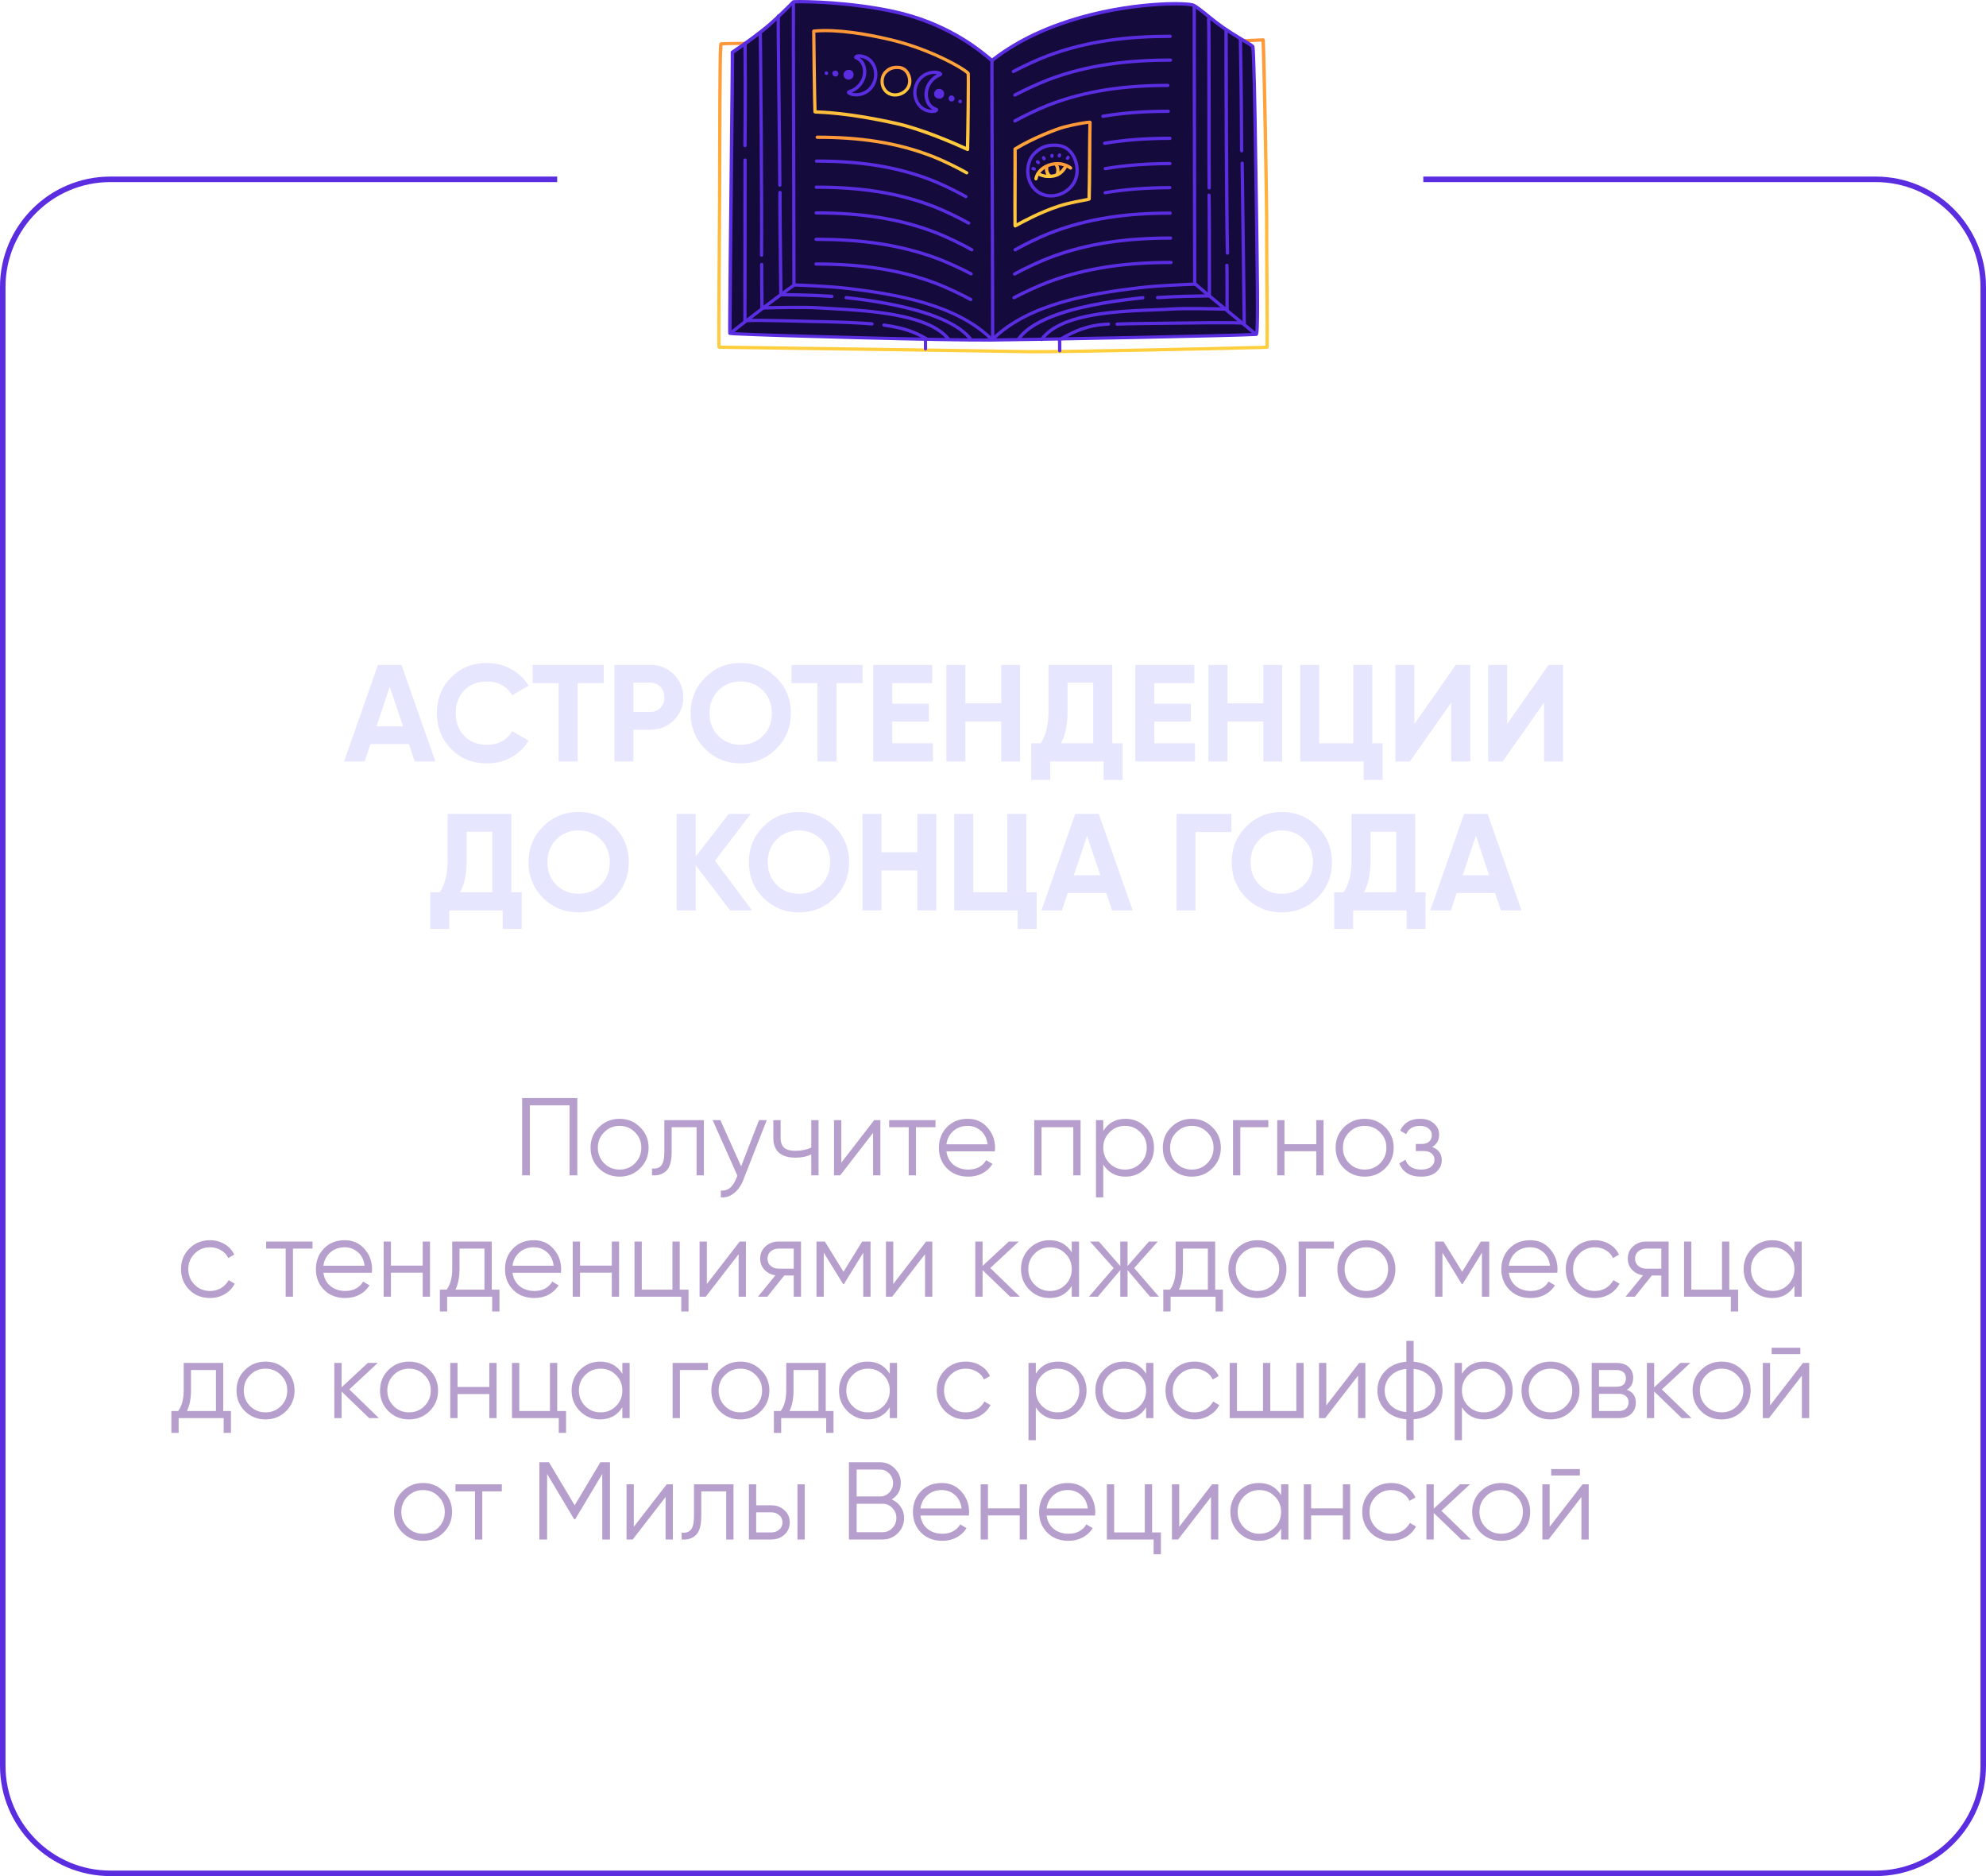 <?xml version="1.0" encoding="UTF-8"?> <svg xmlns="http://www.w3.org/2000/svg" width="360" height="340" viewBox="0 0 360 340" fill="none"> <path d="M75.175 138L74.125 134.85H67.15L66.1 138H62.375L68.5 120.5H72.775L78.925 138H75.175ZM68.25 131.625H73.05L70.65 124.475L68.25 131.625ZM88.289 138.35C85.656 138.35 83.481 137.475 81.764 135.725C80.048 133.975 79.189 131.817 79.189 129.25C79.189 126.667 80.048 124.508 81.764 122.775C83.481 121.025 85.656 120.15 88.289 120.15C89.873 120.15 91.331 120.525 92.664 121.275C94.014 122.008 95.064 123.008 95.814 124.275L92.839 126C92.406 125.217 91.789 124.608 90.989 124.175C90.189 123.725 89.289 123.5 88.289 123.5C86.589 123.5 85.214 124.033 84.164 125.1C83.131 126.167 82.614 127.55 82.614 129.25C82.614 130.933 83.131 132.308 84.164 133.375C85.214 134.442 86.589 134.975 88.289 134.975C89.289 134.975 90.189 134.758 90.989 134.325C91.806 133.875 92.423 133.267 92.839 132.5L95.814 134.225C95.064 135.492 94.023 136.5 92.689 137.25C91.356 137.983 89.889 138.35 88.289 138.35ZM109.435 120.5V123.8H104.71V138H101.26V123.8H96.56V120.5H109.435ZM117.886 120.5C119.57 120.5 120.986 121.067 122.136 122.2C123.286 123.333 123.861 124.725 123.861 126.375C123.861 128.025 123.286 129.417 122.136 130.55C120.986 131.683 119.57 132.25 117.886 132.25H114.811V138H111.361V120.5H117.886ZM117.886 129.025C118.62 129.025 119.228 128.775 119.711 128.275C120.195 127.758 120.436 127.125 120.436 126.375C120.436 125.608 120.195 124.975 119.711 124.475C119.228 123.975 118.62 123.725 117.886 123.725H114.811V129.025H117.886ZM140.71 135.725C138.944 137.475 136.794 138.35 134.26 138.35C131.727 138.35 129.577 137.475 127.81 135.725C126.06 133.958 125.185 131.8 125.185 129.25C125.185 126.7 126.06 124.55 127.81 122.8C129.577 121.033 131.727 120.15 134.26 120.15C136.794 120.15 138.944 121.033 140.71 122.8C142.477 124.55 143.36 126.7 143.36 129.25C143.36 131.8 142.477 133.958 140.71 135.725ZM130.235 133.375C131.319 134.442 132.66 134.975 134.26 134.975C135.86 134.975 137.202 134.442 138.285 133.375C139.369 132.292 139.91 130.917 139.91 129.25C139.91 127.583 139.369 126.208 138.285 125.125C137.202 124.042 135.86 123.5 134.26 123.5C132.66 123.5 131.319 124.042 130.235 125.125C129.152 126.208 128.61 127.583 128.61 129.25C128.61 130.917 129.152 132.292 130.235 133.375ZM156.359 120.5V123.8H151.634V138H148.184V123.8H143.484V120.5H156.359ZM161.735 134.7H169.11V138H158.285V120.5H168.985V123.8H161.735V127.525H168.36V130.775H161.735V134.7ZM181.492 120.5H184.917V138H181.492V130.75H174.992V138H171.542V120.5H174.992V127.45H181.492V120.5ZM201.618 134.7H203.493V141.35H200.043V138H190.368V141.35H186.918V134.7H188.618C189.585 133.35 190.068 131.375 190.068 128.775V120.5H201.618V134.7ZM192.318 134.7H198.168V123.725H193.518V128.825C193.518 131.358 193.118 133.317 192.318 134.7ZM209.245 134.7H216.62V138H205.795V120.5H216.495V123.8H209.245V127.525H215.87V130.775H209.245V134.7ZM229.002 120.5H232.427V138H229.002V130.75H222.502V138H219.052V120.5H222.502V127.45H229.002V120.5ZM248.753 134.7H250.628V141.35H247.178V138H235.678V120.5H239.128V134.7H245.303V120.5H248.753V134.7ZM263.063 138V127.325L255.563 138H252.938V120.5H256.388V131.2L263.888 120.5H266.513V138H263.063ZM279.885 138V127.325L272.385 138H269.76V120.5H273.21V131.2L280.71 120.5H283.335V138H279.885ZM92.695 161.7H94.57V168.35H91.12V165H81.445V168.35H77.995V161.7H79.695C80.661 160.35 81.145 158.375 81.145 155.775V147.5H92.695V161.7ZM83.395 161.7H89.245V150.725H84.595V155.825C84.595 158.358 84.195 160.317 83.395 161.7ZM111.328 162.725C109.561 164.475 107.411 165.35 104.878 165.35C102.345 165.35 100.195 164.475 98.428 162.725C96.678 160.958 95.803 158.8 95.803 156.25C95.803 153.7 96.678 151.55 98.428 149.8C100.195 148.033 102.345 147.15 104.878 147.15C107.411 147.15 109.561 148.033 111.328 149.8C113.095 151.55 113.978 153.7 113.978 156.25C113.978 158.8 113.095 160.958 111.328 162.725ZM100.853 160.375C101.936 161.442 103.278 161.975 104.878 161.975C106.478 161.975 107.82 161.442 108.903 160.375C109.986 159.292 110.528 157.917 110.528 156.25C110.528 154.583 109.986 153.208 108.903 152.125C107.82 151.042 106.478 150.5 104.878 150.5C103.278 150.5 101.936 151.042 100.853 152.125C99.77 153.208 99.228 154.583 99.228 156.25C99.228 157.917 99.77 159.292 100.853 160.375ZM136.328 165H132.353L126.103 156.8V165H122.653V147.5H126.103V155.225L132.103 147.5H136.078L129.603 156L136.328 165ZM151.269 162.725C149.503 164.475 147.353 165.35 144.819 165.35C142.286 165.35 140.136 164.475 138.369 162.725C136.619 160.958 135.744 158.8 135.744 156.25C135.744 153.7 136.619 151.55 138.369 149.8C140.136 148.033 142.286 147.15 144.819 147.15C147.353 147.15 149.503 148.033 151.269 149.8C153.036 151.55 153.919 153.7 153.919 156.25C153.919 158.8 153.036 160.958 151.269 162.725ZM140.794 160.375C141.878 161.442 143.219 161.975 144.819 161.975C146.419 161.975 147.761 161.442 148.844 160.375C149.928 159.292 150.469 157.917 150.469 156.25C150.469 154.583 149.928 153.208 148.844 152.125C147.761 151.042 146.419 150.5 144.819 150.5C143.219 150.5 141.878 151.042 140.794 152.125C139.711 153.208 139.169 154.583 139.169 156.25C139.169 157.917 139.711 159.292 140.794 160.375ZM166.294 147.5H169.719V165H166.294V157.75H159.794V165H156.344V147.5H159.794V154.45H166.294V147.5ZM186.045 161.7H187.92V168.35H184.47V165H172.97V147.5H176.42V161.7H182.595V147.5H186.045V161.7ZM201.579 165L200.529 161.85H193.554L192.504 165H188.779L194.904 147.5H199.179L205.329 165H201.579ZM194.654 158.625H199.454L197.054 151.475L194.654 158.625ZM223.228 147.5V150.8H216.728V165H213.278V147.5H223.228ZM238.794 162.725C237.027 164.475 234.877 165.35 232.344 165.35C229.811 165.35 227.661 164.475 225.894 162.725C224.144 160.958 223.269 158.8 223.269 156.25C223.269 153.7 224.144 151.55 225.894 149.8C227.661 148.033 229.811 147.15 232.344 147.15C234.877 147.15 237.027 148.033 238.794 149.8C240.561 151.55 241.444 153.7 241.444 156.25C241.444 158.8 240.561 160.958 238.794 162.725ZM228.319 160.375C229.402 161.442 230.744 161.975 232.344 161.975C233.944 161.975 235.286 161.442 236.369 160.375C237.452 159.292 237.994 157.917 237.994 156.25C237.994 154.583 237.452 153.208 236.369 152.125C235.286 151.042 233.944 150.5 232.344 150.5C230.744 150.5 229.402 151.042 228.319 152.125C227.236 153.208 226.694 154.583 226.694 156.25C226.694 157.917 227.236 159.292 228.319 160.375ZM256.537 161.7H258.412V168.35H254.962V165H245.287V168.35H241.837V161.7H243.537C244.504 160.35 244.987 158.375 244.987 155.775V147.5H256.537V161.7ZM247.237 161.7H253.087V150.725H248.437V155.825C248.437 158.358 248.037 160.317 247.237 161.7ZM272.062 165L271.012 161.85H264.037L262.987 165H259.262L265.387 147.5H269.662L275.812 165H272.062ZM265.137 158.625H269.937L267.537 151.475L265.137 158.625Z" fill="#E7E6FF"></path> <path d="M104.647 199V213H103.247V200.32H96.047V213H94.647V199H104.647ZM116.03 211.74C115.017 212.74 113.777 213.24 112.31 213.24C110.843 213.24 109.597 212.74 108.57 211.74C107.557 210.727 107.05 209.48 107.05 208C107.05 206.52 107.557 205.28 108.57 204.28C109.597 203.267 110.843 202.76 112.31 202.76C113.777 202.76 115.017 203.267 116.03 204.28C117.057 205.28 117.57 206.52 117.57 208C117.57 209.48 117.057 210.727 116.03 211.74ZM109.51 210.82C110.27 211.58 111.203 211.96 112.31 211.96C113.417 211.96 114.35 211.58 115.11 210.82C115.87 210.047 116.25 209.107 116.25 208C116.25 206.893 115.87 205.96 115.11 205.2C114.35 204.427 113.417 204.04 112.31 204.04C111.203 204.04 110.27 204.427 109.51 205.2C108.75 205.96 108.37 206.893 108.37 208C108.37 209.107 108.75 210.047 109.51 210.82ZM127.588 203V213H126.268V204.28H121.748V208.74C121.748 210.407 121.428 211.553 120.788 212.18C120.162 212.807 119.295 213.08 118.188 213V211.76C118.948 211.84 119.508 211.66 119.868 211.22C120.242 210.78 120.428 209.953 120.428 208.74V203H127.588ZM137.584 203H138.984L134.704 213.92C134.318 214.907 133.764 215.68 133.044 216.24C132.338 216.813 131.544 217.067 130.664 217V215.76C131.864 215.893 132.778 215.2 133.404 213.68L133.664 213.06L129.184 203H130.584L134.344 211.38L137.584 203ZM147.06 203H148.38V213H147.06V209.2C146.286 209.6 145.333 209.8 144.2 209.8C142.893 209.8 141.893 209.5 141.2 208.9C140.52 208.287 140.18 207.387 140.18 206.2V203H141.5V206.2C141.5 207.04 141.72 207.647 142.16 208.02C142.6 208.38 143.266 208.56 144.16 208.56C145.2 208.56 146.166 208.367 147.06 207.98V203ZM158.465 203H159.585V213H158.265V205.3L152.305 213H151.185V203H152.505V210.7L158.465 203ZM169.577 203V204.28H166.037V213H164.717V204.28H161.177V203H169.577ZM175.415 202.76C176.895 202.76 178.088 203.287 178.995 204.34C179.915 205.38 180.375 206.613 180.375 208.04C180.375 208.187 180.361 208.393 180.335 208.66H171.555C171.688 209.673 172.115 210.48 172.835 211.08C173.568 211.667 174.468 211.96 175.535 211.96C176.295 211.96 176.948 211.807 177.495 211.5C178.055 211.18 178.475 210.767 178.755 210.26L179.915 210.94C179.475 211.647 178.875 212.207 178.115 212.62C177.355 213.033 176.488 213.24 175.515 213.24C173.941 213.24 172.661 212.747 171.675 211.76C170.688 210.773 170.195 209.52 170.195 208C170.195 206.507 170.681 205.26 171.655 204.26C172.628 203.26 173.881 202.76 175.415 202.76ZM175.415 204.04C174.375 204.04 173.501 204.353 172.795 204.98C172.101 205.593 171.688 206.393 171.555 207.38H179.015C178.881 206.327 178.475 205.507 177.795 204.92C177.115 204.333 176.321 204.04 175.415 204.04ZM195.874 203V213H194.554V204.28H188.794V213H187.474V203H195.874ZM204.026 202.76C205.452 202.76 206.666 203.267 207.666 204.28C208.679 205.293 209.186 206.533 209.186 208C209.186 209.467 208.679 210.707 207.666 211.72C206.666 212.733 205.452 213.24 204.026 213.24C202.252 213.24 200.906 212.507 199.986 211.04V217H198.666V203H199.986V204.96C200.906 203.493 202.252 202.76 204.026 202.76ZM201.126 210.82C201.886 211.58 202.819 211.96 203.926 211.96C205.032 211.96 205.966 211.58 206.726 210.82C207.486 210.047 207.866 209.107 207.866 208C207.866 206.893 207.486 205.96 206.726 205.2C205.966 204.427 205.032 204.04 203.926 204.04C202.819 204.04 201.886 204.427 201.126 205.2C200.366 205.96 199.986 206.893 199.986 208C199.986 209.107 200.366 210.047 201.126 210.82ZM219.76 211.74C218.747 212.74 217.507 213.24 216.04 213.24C214.574 213.24 213.327 212.74 212.3 211.74C211.287 210.727 210.78 209.48 210.78 208C210.78 206.52 211.287 205.28 212.3 204.28C213.327 203.267 214.574 202.76 216.04 202.76C217.507 202.76 218.747 203.267 219.76 204.28C220.787 205.28 221.3 206.52 221.3 208C221.3 209.48 220.787 210.727 219.76 211.74ZM213.24 210.82C214 211.58 214.934 211.96 216.04 211.96C217.147 211.96 218.08 211.58 218.84 210.82C219.6 210.047 219.98 209.107 219.98 208C219.98 206.893 219.6 205.96 218.84 205.2C218.08 204.427 217.147 204.04 216.04 204.04C214.934 204.04 214 204.427 213.24 205.2C212.48 205.96 212.1 206.893 212.1 208C212.1 209.107 212.48 210.047 213.24 210.82ZM229.909 203V204.28H224.829V213H223.509V203H229.909ZM238.597 203H239.917V213H238.597V208.64H232.837V213H231.517V203H232.837V207.36H238.597V203ZM251.089 211.74C250.075 212.74 248.835 213.24 247.369 213.24C245.902 213.24 244.655 212.74 243.629 211.74C242.615 210.727 242.109 209.48 242.109 208C242.109 206.52 242.615 205.28 243.629 204.28C244.655 203.267 245.902 202.76 247.369 202.76C248.835 202.76 250.075 203.267 251.089 204.28C252.115 205.28 252.629 206.52 252.629 208C252.629 209.48 252.115 210.727 251.089 211.74ZM244.569 210.82C245.329 211.58 246.262 211.96 247.369 211.96C248.475 211.96 249.409 211.58 250.169 210.82C250.929 210.047 251.309 209.107 251.309 208C251.309 206.893 250.929 205.96 250.169 205.2C249.409 204.427 248.475 204.04 247.369 204.04C246.262 204.04 245.329 204.427 244.569 205.2C243.809 205.96 243.429 206.893 243.429 208C243.429 209.107 243.809 210.047 244.569 210.82ZM259.607 207.86C260.767 208.3 261.347 209.1 261.347 210.26C261.347 211.087 261.02 211.793 260.367 212.38C259.727 212.953 258.807 213.24 257.607 213.24C255.594 213.24 254.274 212.44 253.647 210.84L254.767 210.18C255.18 211.367 256.127 211.96 257.607 211.96C258.38 211.96 258.974 211.793 259.387 211.46C259.814 211.127 260.027 210.7 260.027 210.18C260.027 209.713 259.854 209.333 259.507 209.04C259.16 208.747 258.694 208.6 258.107 208.6H256.647V207.32H257.707C258.28 207.32 258.727 207.18 259.047 206.9C259.38 206.607 259.547 206.207 259.547 205.7C259.547 205.22 259.354 204.827 258.967 204.52C258.58 204.2 258.06 204.04 257.407 204.04C256.154 204.04 255.32 204.54 254.907 205.54L253.807 204.9C254.474 203.473 255.674 202.76 257.407 202.76C258.46 202.76 259.3 203.04 259.927 203.6C260.554 204.147 260.867 204.82 260.867 205.62C260.867 206.647 260.447 207.393 259.607 207.86ZM38.072 235.24C36.565 235.24 35.312 234.74 34.312 233.74C33.312 232.727 32.812 231.48 32.812 230C32.812 228.52 33.312 227.28 34.312 226.28C35.312 225.267 36.565 224.76 38.072 224.76C39.058 224.76 39.945 225 40.732 225.48C41.518 225.947 42.092 226.58 42.452 227.38L41.372 228C41.105 227.4 40.672 226.927 40.072 226.58C39.485 226.22 38.818 226.04 38.072 226.04C36.965 226.04 36.032 226.427 35.272 227.2C34.512 227.96 34.132 228.893 34.132 230C34.132 231.107 34.512 232.047 35.272 232.82C36.032 233.58 36.965 233.96 38.072 233.96C38.818 233.96 39.485 233.787 40.072 233.44C40.658 233.08 41.118 232.6 41.452 232L42.552 232.64C42.138 233.44 41.532 234.073 40.732 234.54C39.932 235.007 39.045 235.24 38.072 235.24ZM56.647 225V226.28H53.107V235H51.787V226.28H48.247V225H56.647ZM62.485 224.76C63.965 224.76 65.158 225.287 66.065 226.34C66.985 227.38 67.445 228.613 67.445 230.04C67.445 230.187 67.431 230.393 67.405 230.66H58.625C58.758 231.673 59.185 232.48 59.905 233.08C60.638 233.667 61.538 233.96 62.605 233.96C63.365 233.96 64.018 233.807 64.565 233.5C65.125 233.18 65.545 232.767 65.825 232.26L66.985 232.94C66.545 233.647 65.945 234.207 65.185 234.62C64.425 235.033 63.558 235.24 62.585 235.24C61.011 235.24 59.731 234.747 58.745 233.76C57.758 232.773 57.265 231.52 57.265 230C57.265 228.507 57.752 227.26 58.725 226.26C59.698 225.26 60.952 224.76 62.485 224.76ZM62.485 226.04C61.445 226.04 60.572 226.353 59.865 226.98C59.172 227.593 58.758 228.393 58.625 229.38H66.085C65.951 228.327 65.545 227.507 64.865 226.92C64.185 226.333 63.392 226.04 62.485 226.04ZM76.624 225H77.945V235H76.624V230.64H70.865V235H69.544V225H70.865V229.36H76.624V225ZM89.136 233.72H90.536V237.68H89.216V235H81.056V237.68H79.736V233.72H80.956C81.636 232.827 81.976 231.567 81.976 229.94V225H89.136V233.72ZM82.556 233.72H87.816V226.28H83.296V229.94C83.296 231.473 83.049 232.733 82.556 233.72ZM96.762 224.76C98.242 224.76 99.436 225.287 100.342 226.34C101.262 227.38 101.722 228.613 101.722 230.04C101.722 230.187 101.709 230.393 101.682 230.66H92.902C93.035 231.673 93.462 232.48 94.182 233.08C94.915 233.667 95.816 233.96 96.882 233.96C97.642 233.96 98.296 233.807 98.842 233.5C99.402 233.18 99.822 232.767 100.102 232.26L101.262 232.94C100.822 233.647 100.222 234.207 99.462 234.62C98.702 235.033 97.835 235.24 96.862 235.24C95.289 235.24 94.009 234.747 93.022 233.76C92.035 232.773 91.542 231.52 91.542 230C91.542 228.507 92.029 227.26 93.002 226.26C93.975 225.26 95.229 224.76 96.762 224.76ZM96.762 226.04C95.722 226.04 94.849 226.353 94.142 226.98C93.449 227.593 93.035 228.393 92.902 229.38H100.362C100.229 228.327 99.822 227.507 99.142 226.92C98.462 226.333 97.669 226.04 96.762 226.04ZM110.902 225H112.222V235H110.902V230.64H105.142V235H103.822V225H105.142V229.36H110.902V225ZM123.213 233.72H124.813V237.68H123.493V235H115.013V225H116.333V233.72H121.893V225H123.213V233.72ZM134.09 225H135.21V235H133.89V227.3L127.93 235H126.81V225H128.13V232.7L134.09 225ZM145.202 225V235H143.882V231.16H142.162L139.082 235H137.402L140.562 231.12C139.762 231 139.102 230.667 138.582 230.12C138.062 229.573 137.802 228.9 137.802 228.1C137.802 227.193 138.122 226.453 138.762 225.88C139.415 225.293 140.208 225 141.142 225H145.202ZM141.142 229.92H143.882V226.28H141.142C140.582 226.28 140.102 226.447 139.702 226.78C139.315 227.113 139.122 227.553 139.122 228.1C139.122 228.647 139.315 229.087 139.702 229.42C140.102 229.753 140.582 229.92 141.142 229.92ZM157.802 225V235H156.482V227.02L152.982 232.7H152.822L149.322 227.02V235H148.002V225H149.522L152.902 230.48L156.282 225H157.802ZM167.879 225H168.999V235H167.679V227.3L161.719 235H160.599V225H161.919V232.7L167.879 225ZM184.871 235H183.111L178.111 230.18V235H176.791V225H178.111V229.42L182.871 225H184.671L179.511 229.8L184.871 235ZM194.277 225H195.597V235H194.277V233.04C193.357 234.507 192.011 235.24 190.237 235.24C188.811 235.24 187.591 234.733 186.577 233.72C185.577 232.707 185.077 231.467 185.077 230C185.077 228.533 185.577 227.293 186.577 226.28C187.591 225.267 188.811 224.76 190.237 224.76C192.011 224.76 193.357 225.493 194.277 226.96V225ZM187.537 232.82C188.297 233.58 189.231 233.96 190.337 233.96C191.444 233.96 192.377 233.58 193.137 232.82C193.897 232.047 194.277 231.107 194.277 230C194.277 228.893 193.897 227.96 193.137 227.2C192.377 226.427 191.444 226.04 190.337 226.04C189.231 226.04 188.297 226.427 187.537 227.2C186.777 227.96 186.397 228.893 186.397 230C186.397 231.107 186.777 232.047 187.537 232.82ZM210.072 235H208.472L204.392 230.18V235H203.072V230.18L198.992 235H197.392L201.872 229.8L197.592 225H199.192L203.072 229.44V225H204.392V229.44L208.272 225H209.872L205.592 229.8L210.072 235ZM220.269 233.72H221.669V237.68H220.349V235H212.189V237.68H210.869V233.72H212.089C212.769 232.827 213.109 231.567 213.109 229.94V225H220.269V233.72ZM213.689 233.72H218.949V226.28H214.429V229.94C214.429 231.473 214.182 232.733 213.689 233.72ZM231.655 233.74C230.642 234.74 229.402 235.24 227.935 235.24C226.468 235.24 225.222 234.74 224.195 233.74C223.182 232.727 222.675 231.48 222.675 230C222.675 228.52 223.182 227.28 224.195 226.28C225.222 225.267 226.468 224.76 227.935 224.76C229.402 224.76 230.642 225.267 231.655 226.28C232.682 227.28 233.195 228.52 233.195 230C233.195 231.48 232.682 232.727 231.655 233.74ZM225.135 232.82C225.895 233.58 226.828 233.96 227.935 233.96C229.042 233.96 229.975 233.58 230.735 232.82C231.495 232.047 231.875 231.107 231.875 230C231.875 228.893 231.495 227.96 230.735 227.2C229.975 226.427 229.042 226.04 227.935 226.04C226.828 226.04 225.895 226.427 225.135 227.2C224.375 227.96 223.995 228.893 223.995 230C223.995 231.107 224.375 232.047 225.135 232.82ZM241.804 225V226.28H236.724V235H235.404V225H241.804ZM251.401 233.74C250.388 234.74 249.148 235.24 247.681 235.24C246.214 235.24 244.968 234.74 243.941 233.74C242.928 232.727 242.421 231.48 242.421 230C242.421 228.52 242.928 227.28 243.941 226.28C244.968 225.267 246.214 224.76 247.681 224.76C249.148 224.76 250.388 225.267 251.401 226.28C252.428 227.28 252.941 228.52 252.941 230C252.941 231.48 252.428 232.727 251.401 233.74ZM244.881 232.82C245.641 233.58 246.574 233.96 247.681 233.96C248.788 233.96 249.721 233.58 250.481 232.82C251.241 232.047 251.621 231.107 251.621 230C251.621 228.893 251.241 227.96 250.481 227.2C249.721 226.427 248.788 226.04 247.681 226.04C246.574 226.04 245.641 226.427 244.881 227.2C244.121 227.96 243.741 228.893 243.741 230C243.741 231.107 244.121 232.047 244.881 232.82ZM269.95 225V235H268.63V227.02L265.13 232.7H264.97L261.47 227.02V235H260.15V225H261.67L265.05 230.48L268.43 225H269.95ZM277.368 224.76C278.848 224.76 280.041 225.287 280.948 226.34C281.868 227.38 282.328 228.613 282.328 230.04C282.328 230.187 282.314 230.393 282.288 230.66H273.508C273.641 231.673 274.068 232.48 274.788 233.08C275.521 233.667 276.421 233.96 277.488 233.96C278.248 233.96 278.901 233.807 279.448 233.5C280.008 233.18 280.428 232.767 280.708 232.26L281.868 232.94C281.428 233.647 280.828 234.207 280.068 234.62C279.308 235.033 278.441 235.24 277.468 235.24C275.894 235.24 274.614 234.747 273.628 233.76C272.641 232.773 272.148 231.52 272.148 230C272.148 228.507 272.634 227.26 273.608 226.26C274.581 225.26 275.834 224.76 277.368 224.76ZM277.368 226.04C276.328 226.04 275.454 226.353 274.748 226.98C274.054 227.593 273.641 228.393 273.508 229.38H280.968C280.834 228.327 280.428 227.507 279.748 226.92C279.068 226.333 278.274 226.04 277.368 226.04ZM289.087 235.24C287.581 235.24 286.327 234.74 285.327 233.74C284.327 232.727 283.827 231.48 283.827 230C283.827 228.52 284.327 227.28 285.327 226.28C286.327 225.267 287.581 224.76 289.087 224.76C290.074 224.76 290.961 225 291.747 225.48C292.534 225.947 293.107 226.58 293.467 227.38L292.387 228C292.121 227.4 291.687 226.927 291.087 226.58C290.501 226.22 289.834 226.04 289.087 226.04C287.981 226.04 287.047 226.427 286.287 227.2C285.527 227.96 285.147 228.893 285.147 230C285.147 231.107 285.527 232.047 286.287 232.82C287.047 233.58 287.981 233.96 289.087 233.96C289.834 233.96 290.501 233.787 291.087 233.44C291.674 233.08 292.134 232.6 292.467 232L293.567 232.64C293.154 233.44 292.547 234.073 291.747 234.54C290.947 235.007 290.061 235.24 289.087 235.24ZM302.467 225V235H301.147V231.16H299.427L296.347 235H294.667L297.827 231.12C297.027 231 296.367 230.667 295.847 230.12C295.327 229.573 295.067 228.9 295.067 228.1C295.067 227.193 295.387 226.453 296.027 225.88C296.681 225.293 297.474 225 298.407 225H302.467ZM298.407 229.92H301.147V226.28H298.407C297.847 226.28 297.367 226.447 296.967 226.78C296.581 227.113 296.387 227.553 296.387 228.1C296.387 228.647 296.581 229.087 296.967 229.42C297.367 229.753 297.847 229.92 298.407 229.92ZM313.467 233.72H315.067V237.68H313.747V235H305.267V225H306.587V233.72H312.147V225H313.467V233.72ZM325.273 225H326.593V235H325.273V233.04C324.353 234.507 323.007 235.24 321.233 235.24C319.807 235.24 318.587 234.733 317.573 233.72C316.573 232.707 316.073 231.467 316.073 230C316.073 228.533 316.573 227.293 317.573 226.28C318.587 225.267 319.807 224.76 321.233 224.76C323.007 224.76 324.353 225.493 325.273 226.96V225ZM318.533 232.82C319.293 233.58 320.227 233.96 321.333 233.96C322.44 233.96 323.373 233.58 324.133 232.82C324.893 232.047 325.273 231.107 325.273 230C325.273 228.893 324.893 227.96 324.133 227.2C323.373 226.427 322.44 226.04 321.333 226.04C320.227 226.04 319.293 226.427 318.533 227.2C317.773 227.96 317.393 228.893 317.393 230C317.393 231.107 317.773 232.047 318.533 232.82ZM40.464 255.72H41.864V259.68H40.544V257H32.384V259.68H31.064V255.72H32.284C32.964 254.827 33.304 253.567 33.304 251.94V247H40.464V255.72ZM33.884 255.72H39.144V248.28H34.624V251.94C34.624 253.473 34.377 254.733 33.884 255.72ZM51.85 255.74C50.837 256.74 49.597 257.24 48.13 257.24C46.664 257.24 45.417 256.74 44.39 255.74C43.377 254.727 42.87 253.48 42.87 252C42.87 250.52 43.377 249.28 44.39 248.28C45.417 247.267 46.664 246.76 48.13 246.76C49.597 246.76 50.837 247.267 51.85 248.28C52.877 249.28 53.39 250.52 53.39 252C53.39 253.48 52.877 254.727 51.85 255.74ZM45.33 254.82C46.09 255.58 47.024 255.96 48.13 255.96C49.237 255.96 50.17 255.58 50.93 254.82C51.69 254.047 52.07 253.107 52.07 252C52.07 250.893 51.69 249.96 50.93 249.2C50.17 248.427 49.237 248.04 48.13 248.04C47.024 248.04 46.09 248.427 45.33 249.2C44.57 249.96 44.19 250.893 44.19 252C44.19 253.107 44.57 254.047 45.33 254.82ZM68.679 257H66.919L61.919 252.18V257H60.599V247H61.919V251.42L66.679 247H68.479L63.319 251.8L68.679 257ZM77.866 255.74C76.853 256.74 75.613 257.24 74.146 257.24C72.679 257.24 71.433 256.74 70.406 255.74C69.393 254.727 68.886 253.48 68.886 252C68.886 250.52 69.393 249.28 70.406 248.28C71.433 247.267 72.679 246.76 74.146 246.76C75.613 246.76 76.853 247.267 77.866 248.28C78.893 249.28 79.406 250.52 79.406 252C79.406 253.48 78.893 254.727 77.866 255.74ZM71.346 254.82C72.106 255.58 73.039 255.96 74.146 255.96C75.253 255.96 76.186 255.58 76.946 254.82C77.706 254.047 78.086 253.107 78.086 252C78.086 250.893 77.706 249.96 76.946 249.2C76.186 248.427 75.253 248.04 74.146 248.04C73.039 248.04 72.106 248.427 71.346 249.2C70.586 249.96 70.206 250.893 70.206 252C70.206 253.107 70.586 254.047 71.346 254.82ZM88.695 247H90.015V257H88.695V252.64H82.935V257H81.615V247H82.935V251.36H88.695V247ZM101.006 255.72H102.606V259.68H101.286V257H92.806V247H94.126V255.72H99.686V247H101.006V255.72ZM112.812 247H114.133V257H112.812V255.04C111.893 256.507 110.546 257.24 108.773 257.24C107.346 257.24 106.126 256.733 105.113 255.72C104.113 254.707 103.613 253.467 103.613 252C103.613 250.533 104.113 249.293 105.113 248.28C106.126 247.267 107.346 246.76 108.773 246.76C110.546 246.76 111.893 247.493 112.812 248.96V247ZM106.073 254.82C106.833 255.58 107.766 255.96 108.873 255.96C109.979 255.96 110.913 255.58 111.673 254.82C112.433 254.047 112.812 253.107 112.812 252C112.812 250.893 112.433 249.96 111.673 249.2C110.913 248.427 109.979 248.04 108.873 248.04C107.766 248.04 106.833 248.427 106.073 249.2C105.313 249.96 104.933 250.893 104.933 252C104.933 253.107 105.313 254.047 106.073 254.82ZM128.327 247V248.28H123.247V257H121.927V247H128.327ZM137.925 255.74C136.911 256.74 135.671 257.24 134.205 257.24C132.738 257.24 131.491 256.74 130.465 255.74C129.451 254.727 128.945 253.48 128.945 252C128.945 250.52 129.451 249.28 130.465 248.28C131.491 247.267 132.738 246.76 134.205 246.76C135.671 246.76 136.911 247.267 137.925 248.28C138.951 249.28 139.465 250.52 139.465 252C139.465 253.48 138.951 254.727 137.925 255.74ZM131.405 254.82C132.165 255.58 133.098 255.96 134.205 255.96C135.311 255.96 136.245 255.58 137.005 254.82C137.765 254.047 138.145 253.107 138.145 252C138.145 250.893 137.765 249.96 137.005 249.2C136.245 248.427 135.311 248.04 134.205 248.04C133.098 248.04 132.165 248.427 131.405 249.2C130.645 249.96 130.265 250.893 130.265 252C130.265 253.107 130.645 254.047 131.405 254.82ZM149.683 255.72H151.083V259.68H149.763V257H141.603V259.68H140.283V255.72H141.503C142.183 254.827 142.523 253.567 142.523 251.94V247H149.683V255.72ZM143.103 255.72H148.363V248.28H143.843V251.94C143.843 253.473 143.596 254.733 143.103 255.72ZM161.289 247H162.609V257H161.289V255.04C160.369 256.507 159.022 257.24 157.249 257.24C155.822 257.24 154.602 256.733 153.589 255.72C152.589 254.707 152.089 253.467 152.089 252C152.089 250.533 152.589 249.293 153.589 248.28C154.602 247.267 155.822 246.76 157.249 246.76C159.022 246.76 160.369 247.493 161.289 248.96V247ZM154.549 254.82C155.309 255.58 156.242 255.96 157.349 255.96C158.456 255.96 159.389 255.58 160.149 254.82C160.909 254.047 161.289 253.107 161.289 252C161.289 250.893 160.909 249.96 160.149 249.2C159.389 248.427 158.456 248.04 157.349 248.04C156.242 248.04 155.309 248.427 154.549 249.2C153.789 249.96 153.409 250.893 153.409 252C153.409 253.107 153.789 254.047 154.549 254.82ZM175.064 257.24C173.557 257.24 172.304 256.74 171.304 255.74C170.304 254.727 169.804 253.48 169.804 252C169.804 250.52 170.304 249.28 171.304 248.28C172.304 247.267 173.557 246.76 175.064 246.76C176.051 246.76 176.937 247 177.724 247.48C178.511 247.947 179.084 248.58 179.444 249.38L178.364 250C178.097 249.4 177.664 248.927 177.064 248.58C176.477 248.22 175.811 248.04 175.064 248.04C173.957 248.04 173.024 248.427 172.264 249.2C171.504 249.96 171.124 250.893 171.124 252C171.124 253.107 171.504 254.047 172.264 254.82C173.024 255.58 173.957 255.96 175.064 255.96C175.811 255.96 176.477 255.787 177.064 255.44C177.651 255.08 178.111 254.6 178.444 254L179.544 254.64C179.131 255.44 178.524 256.073 177.724 256.54C176.924 257.007 176.037 257.24 175.064 257.24ZM191.799 246.76C193.226 246.76 194.439 247.267 195.439 248.28C196.452 249.293 196.959 250.533 196.959 252C196.959 253.467 196.452 254.707 195.439 255.72C194.439 256.733 193.226 257.24 191.799 257.24C190.026 257.24 188.679 256.507 187.759 255.04V261H186.439V247H187.759V248.96C188.679 247.493 190.026 246.76 191.799 246.76ZM188.899 254.82C189.659 255.58 190.592 255.96 191.699 255.96C192.806 255.96 193.739 255.58 194.499 254.82C195.259 254.047 195.639 253.107 195.639 252C195.639 250.893 195.259 249.96 194.499 249.2C193.739 248.427 192.806 248.04 191.699 248.04C190.592 248.04 189.659 248.427 188.899 249.2C188.139 249.96 187.759 250.893 187.759 252C187.759 253.107 188.139 254.047 188.899 254.82ZM207.754 247H209.074V257H207.754V255.04C206.834 256.507 205.487 257.24 203.714 257.24C202.287 257.24 201.067 256.733 200.054 255.72C199.054 254.707 198.554 253.467 198.554 252C198.554 250.533 199.054 249.293 200.054 248.28C201.067 247.267 202.287 246.76 203.714 246.76C205.487 246.76 206.834 247.493 207.754 248.96V247ZM201.014 254.82C201.774 255.58 202.707 255.96 203.814 255.96C204.921 255.96 205.854 255.58 206.614 254.82C207.374 254.047 207.754 253.107 207.754 252C207.754 250.893 207.374 249.96 206.614 249.2C205.854 248.427 204.921 248.04 203.814 248.04C202.707 248.04 201.774 248.427 201.014 249.2C200.254 249.96 199.874 250.893 199.874 252C199.874 253.107 200.254 254.047 201.014 254.82ZM216.529 257.24C215.022 257.24 213.769 256.74 212.769 255.74C211.769 254.727 211.269 253.48 211.269 252C211.269 250.52 211.769 249.28 212.769 248.28C213.769 247.267 215.022 246.76 216.529 246.76C217.515 246.76 218.402 247 219.189 247.48C219.975 247.947 220.549 248.58 220.909 249.38L219.829 250C219.562 249.4 219.129 248.927 218.529 248.58C217.942 248.22 217.275 248.04 216.529 248.04C215.422 248.04 214.489 248.427 213.729 249.2C212.969 249.96 212.589 250.893 212.589 252C212.589 253.107 212.969 254.047 213.729 254.82C214.489 255.58 215.422 255.96 216.529 255.96C217.275 255.96 217.942 255.787 218.529 255.44C219.115 255.08 219.575 254.6 219.909 254L221.009 254.64C220.595 255.44 219.989 256.073 219.189 256.54C218.389 257.007 217.502 257.24 216.529 257.24ZM234.984 247H236.304V257H222.904V247H224.224V255.72H228.944V247H230.264V255.72H234.984V247ZM246.375 247H247.495V257H246.175V249.3L240.215 257H239.095V247H240.415V254.7L246.375 247ZM260.047 248.44C261.007 249.413 261.487 250.6 261.487 252C261.487 253.4 261.007 254.587 260.047 255.56C259.087 256.533 257.82 257.087 256.247 257.22V261H254.927V257.22C253.353 257.087 252.087 256.533 251.127 255.56C250.167 254.587 249.687 253.4 249.687 252C249.687 250.6 250.167 249.413 251.127 248.44C252.087 247.467 253.353 246.913 254.927 246.78V243H256.247V246.78C257.82 246.913 259.087 247.467 260.047 248.44ZM252.067 249.36C251.36 250.08 251.007 250.96 251.007 252C251.007 253.04 251.36 253.927 252.067 254.66C252.773 255.38 253.727 255.8 254.927 255.92V248.08C253.727 248.2 252.773 248.627 252.067 249.36ZM256.247 255.92C257.447 255.8 258.4 255.38 259.107 254.66C259.813 253.927 260.167 253.04 260.167 252C260.167 250.96 259.813 250.08 259.107 249.36C258.4 248.627 257.447 248.2 256.247 248.08V255.92ZM269.045 246.76C270.472 246.76 271.685 247.267 272.685 248.28C273.698 249.293 274.205 250.533 274.205 252C274.205 253.467 273.698 254.707 272.685 255.72C271.685 256.733 270.472 257.24 269.045 257.24C267.272 257.24 265.925 256.507 265.005 255.04V261H263.685V247H265.005V248.96C265.925 247.493 267.272 246.76 269.045 246.76ZM266.145 254.82C266.905 255.58 267.838 255.96 268.945 255.96C270.052 255.96 270.985 255.58 271.745 254.82C272.505 254.047 272.885 253.107 272.885 252C272.885 250.893 272.505 249.96 271.745 249.2C270.985 248.427 270.052 248.04 268.945 248.04C267.838 248.04 266.905 248.427 266.145 249.2C265.385 249.96 265.005 250.893 265.005 252C265.005 253.107 265.385 254.047 266.145 254.82ZM284.78 255.74C283.767 256.74 282.527 257.24 281.06 257.24C279.593 257.24 278.347 256.74 277.32 255.74C276.307 254.727 275.8 253.48 275.8 252C275.8 250.52 276.307 249.28 277.32 248.28C278.347 247.267 279.593 246.76 281.06 246.76C282.527 246.76 283.767 247.267 284.78 248.28C285.807 249.28 286.32 250.52 286.32 252C286.32 253.48 285.807 254.727 284.78 255.74ZM278.26 254.82C279.02 255.58 279.953 255.96 281.06 255.96C282.167 255.96 283.1 255.58 283.86 254.82C284.62 254.047 285 253.107 285 252C285 250.893 284.62 249.96 283.86 249.2C283.1 248.427 282.167 248.04 281.06 248.04C279.953 248.04 279.02 248.427 278.26 249.2C277.5 249.96 277.12 250.893 277.12 252C277.12 253.107 277.5 254.047 278.26 254.82ZM294.889 251.86C295.982 252.26 296.529 253.04 296.529 254.2C296.529 255.013 296.256 255.687 295.709 256.22C295.176 256.74 294.402 257 293.389 257H288.529V247H292.989C293.962 247 294.716 247.253 295.249 247.76C295.782 248.253 296.049 248.893 296.049 249.68C296.049 250.68 295.662 251.407 294.889 251.86ZM292.989 248.28H289.849V251.32H292.989C294.149 251.32 294.729 250.8 294.729 249.76C294.729 249.293 294.576 248.933 294.269 248.68C293.976 248.413 293.549 248.28 292.989 248.28ZM293.389 255.72C293.976 255.72 294.422 255.58 294.729 255.3C295.049 255.02 295.209 254.627 295.209 254.12C295.209 253.653 295.049 253.287 294.729 253.02C294.422 252.74 293.976 252.6 293.389 252.6H289.849V255.72H293.389ZM306.609 257H304.849L299.849 252.18V257H298.529V247H299.849V251.42L304.609 247H306.409L301.249 251.8L306.609 257ZM315.796 255.74C314.782 256.74 313.542 257.24 312.076 257.24C310.609 257.24 309.362 256.74 308.336 255.74C307.322 254.727 306.816 253.48 306.816 252C306.816 250.52 307.322 249.28 308.336 248.28C309.362 247.267 310.609 246.76 312.076 246.76C313.542 246.76 314.782 247.267 315.796 248.28C316.822 249.28 317.336 250.52 317.336 252C317.336 253.48 316.822 254.727 315.796 255.74ZM309.276 254.82C310.036 255.58 310.969 255.96 312.076 255.96C313.182 255.96 314.116 255.58 314.876 254.82C315.636 254.047 316.016 253.107 316.016 252C316.016 250.893 315.636 249.96 314.876 249.2C314.116 248.427 313.182 248.04 312.076 248.04C310.969 248.04 310.036 248.427 309.276 249.2C308.516 249.96 308.136 250.893 308.136 252C308.136 253.107 308.516 254.047 309.276 254.82ZM321.145 245.4V244.24H326.345V245.4H321.145ZM326.825 247H327.945V257H326.625V249.3L320.665 257H319.545V247H320.865V254.7L326.825 247ZM80.405 277.74C79.392 278.74 78.152 279.24 76.685 279.24C75.218 279.24 73.972 278.74 72.945 277.74C71.932 276.727 71.425 275.48 71.425 274C71.425 272.52 71.932 271.28 72.945 270.28C73.972 269.267 75.218 268.76 76.685 268.76C78.152 268.76 79.392 269.267 80.405 270.28C81.432 271.28 81.945 272.52 81.945 274C81.945 275.48 81.432 276.727 80.405 277.74ZM73.885 276.82C74.645 277.58 75.578 277.96 76.685 277.96C77.792 277.96 78.725 277.58 79.485 276.82C80.245 276.047 80.625 275.107 80.625 274C80.625 272.893 80.245 271.96 79.485 271.2C78.725 270.427 77.792 270.04 76.685 270.04C75.578 270.04 74.645 270.427 73.885 271.2C73.125 271.96 72.745 272.893 72.745 274C72.745 275.107 73.125 276.047 73.885 276.82ZM90.963 269V270.28H87.423V279H86.103V270.28H82.563V269H90.963ZM110.572 265V279H109.172V267.12L104.272 275.32H104.072L99.172 267.12V279H97.772V265H99.512L104.172 272.8L108.832 265H110.572ZM120.848 269H121.968V279H120.648V271.3L114.688 279H113.568V269H114.888V276.7L120.848 269ZM132.959 269V279H131.639V270.28H127.119V274.74C127.119 276.407 126.799 277.553 126.159 278.18C125.533 278.807 124.666 279.08 123.559 279V277.76C124.319 277.84 124.879 277.66 125.239 277.22C125.613 276.78 125.799 275.953 125.799 274.74V269H132.959ZM139.815 272.8C140.749 272.8 141.535 273.093 142.175 273.68C142.829 274.253 143.155 274.993 143.155 275.9C143.155 276.807 142.829 277.553 142.175 278.14C141.535 278.713 140.749 279 139.815 279H135.755V269H137.075V272.8H139.815ZM144.555 269H145.875V279H144.555V269ZM139.815 277.72C140.375 277.72 140.849 277.553 141.235 277.22C141.635 276.887 141.835 276.447 141.835 275.9C141.835 275.353 141.635 274.913 141.235 274.58C140.849 274.247 140.375 274.08 139.815 274.08H137.075V277.72H139.815ZM161.645 271.74C162.325 272.033 162.865 272.48 163.265 273.08C163.678 273.667 163.885 274.34 163.885 275.1C163.885 276.18 163.505 277.1 162.745 277.86C161.985 278.62 161.065 279 159.985 279H153.885V265H159.525C160.565 265 161.452 265.373 162.185 266.12C162.918 266.853 163.285 267.733 163.285 268.76C163.285 270.067 162.738 271.06 161.645 271.74ZM159.525 266.32H155.285V271.2H159.525C160.178 271.2 160.732 270.967 161.185 270.5C161.652 270.02 161.885 269.44 161.885 268.76C161.885 268.093 161.652 267.52 161.185 267.04C160.732 266.56 160.178 266.32 159.525 266.32ZM159.985 277.68C160.678 277.68 161.265 277.433 161.745 276.94C162.238 276.433 162.485 275.82 162.485 275.1C162.485 274.393 162.238 273.787 161.745 273.28C161.265 272.773 160.678 272.52 159.985 272.52H155.285V277.68H159.985ZM170.708 268.76C172.188 268.76 173.381 269.287 174.288 270.34C175.208 271.38 175.668 272.613 175.668 274.04C175.668 274.187 175.654 274.393 175.628 274.66H166.848C166.981 275.673 167.408 276.48 168.128 277.08C168.861 277.667 169.761 277.96 170.828 277.96C171.588 277.96 172.241 277.807 172.788 277.5C173.348 277.18 173.768 276.767 174.048 276.26L175.208 276.94C174.768 277.647 174.168 278.207 173.408 278.62C172.648 279.033 171.781 279.24 170.808 279.24C169.234 279.24 167.954 278.747 166.968 277.76C165.981 276.773 165.488 275.52 165.488 274C165.488 272.507 165.974 271.26 166.948 270.26C167.921 269.26 169.174 268.76 170.708 268.76ZM170.708 270.04C169.668 270.04 168.794 270.353 168.088 270.98C167.394 271.593 166.981 272.393 166.848 273.38H174.308C174.174 272.327 173.768 271.507 173.088 270.92C172.408 270.333 171.614 270.04 170.708 270.04ZM184.847 269H186.167V279H184.847V274.64H179.087V279H177.767V269H179.087V273.36H184.847V269ZM193.579 268.76C195.059 268.76 196.252 269.287 197.159 270.34C198.079 271.38 198.539 272.613 198.539 274.04C198.539 274.187 198.525 274.393 198.499 274.66H189.719C189.852 275.673 190.279 276.48 190.999 277.08C191.732 277.667 192.632 277.96 193.699 277.96C194.459 277.96 195.112 277.807 195.659 277.5C196.219 277.18 196.639 276.767 196.919 276.26L198.079 276.94C197.639 277.647 197.039 278.207 196.279 278.62C195.519 279.033 194.652 279.24 193.679 279.24C192.105 279.24 190.825 278.747 189.839 277.76C188.852 276.773 188.359 275.52 188.359 274C188.359 272.507 188.845 271.26 189.819 270.26C190.792 269.26 192.045 268.76 193.579 268.76ZM193.579 270.04C192.539 270.04 191.665 270.353 190.959 270.98C190.265 271.593 189.852 272.393 189.719 273.38H197.179C197.045 272.327 196.639 271.507 195.959 270.92C195.279 270.333 194.485 270.04 193.579 270.04ZM208.838 277.72H210.438V281.68H209.118V279H200.638V269H201.958V277.72H207.518V269H208.838V277.72ZM219.715 269H220.835V279H219.515V271.3L213.555 279H212.435V269H213.755V276.7L219.715 269ZM232.227 269H233.547V279H232.227V277.04C231.307 278.507 229.96 279.24 228.187 279.24C226.76 279.24 225.54 278.733 224.527 277.72C223.527 276.707 223.027 275.467 223.027 274C223.027 272.533 223.527 271.293 224.527 270.28C225.54 269.267 226.76 268.76 228.187 268.76C229.96 268.76 231.307 269.493 232.227 270.96V269ZM225.487 276.82C226.247 277.58 227.18 277.96 228.287 277.96C229.393 277.96 230.327 277.58 231.087 276.82C231.847 276.047 232.227 275.107 232.227 274C232.227 272.893 231.847 271.96 231.087 271.2C230.327 270.427 229.393 270.04 228.287 270.04C227.18 270.04 226.247 270.427 225.487 271.2C224.727 271.96 224.347 272.893 224.347 274C224.347 275.107 224.727 276.047 225.487 276.82ZM243.421 269H244.741V279H243.421V274.64H237.661V279H236.341V269H237.661V273.36H243.421V269ZM252.193 279.24C250.686 279.24 249.433 278.74 248.433 277.74C247.433 276.727 246.933 275.48 246.933 274C246.933 272.52 247.433 271.28 248.433 270.28C249.433 269.267 250.686 268.76 252.193 268.76C253.179 268.76 254.066 269 254.853 269.48C255.639 269.947 256.213 270.58 256.573 271.38L255.493 272C255.226 271.4 254.793 270.927 254.193 270.58C253.606 270.22 252.939 270.04 252.193 270.04C251.086 270.04 250.153 270.427 249.393 271.2C248.633 271.96 248.253 272.893 248.253 274C248.253 275.107 248.633 276.047 249.393 276.82C250.153 277.58 251.086 277.96 252.193 277.96C252.939 277.96 253.606 277.787 254.193 277.44C254.779 277.08 255.239 276.6 255.573 276L256.673 276.64C256.259 277.44 255.653 278.073 254.853 278.54C254.053 279.007 253.166 279.24 252.193 279.24ZM266.648 279H264.888L259.888 274.18V279H258.568V269H259.888V273.42L264.648 269H266.448L261.288 273.8L266.648 279ZM275.835 277.74C274.821 278.74 273.581 279.24 272.115 279.24C270.648 279.24 269.401 278.74 268.375 277.74C267.361 276.727 266.855 275.48 266.855 274C266.855 272.52 267.361 271.28 268.375 270.28C269.401 269.267 270.648 268.76 272.115 268.76C273.581 268.76 274.821 269.267 275.835 270.28C276.861 271.28 277.375 272.52 277.375 274C277.375 275.48 276.861 276.727 275.835 277.74ZM269.315 276.82C270.075 277.58 271.008 277.96 272.115 277.96C273.221 277.96 274.155 277.58 274.915 276.82C275.675 276.047 276.055 275.107 276.055 274C276.055 272.893 275.675 271.96 274.915 271.2C274.155 270.427 273.221 270.04 272.115 270.04C271.008 270.04 270.075 270.427 269.315 271.2C268.555 271.96 268.175 272.893 268.175 274C268.175 275.107 268.555 276.047 269.315 276.82ZM281.184 267.4V266.24H286.384V267.4H281.184ZM286.864 269H287.984V279H286.664V271.3L280.704 279H279.584V269H280.904V276.7L286.864 269Z" fill="#B69FCC"></path> <path fill-rule="evenodd" clip-rule="evenodd" d="M257.998 33C257.999 32.834 258 32.667 258 32.5C258 32.333 257.999 32.166 257.998 32H340C351.046 32 360 40.954 360 52V320C360 331.046 351.046 340 340 340H20C8.954 340 0 331.046 0 320V52C0 40.954 8.954 32 20 32H101.002C101.001 32.166 101 32.333 101 32.5C101 32.667 101.001 32.834 101.002 33H20C9.507 33 1 41.507 1 52V320C1 330.493 9.507 339 20 339H340C350.493 339 359 330.493 359 320V52C359 41.507 350.493 33 340 33H257.998Z" fill="#5B2DE0"></path> <g clip-path="url(#clip0_706_786)"> <path fill-rule="evenodd" clip-rule="evenodd" d="M229.211 7.06C229.197 7.046 229.141 6.934 228.972 6.934C228.929 6.934 228.718 6.934 228.366 6.962C224.887 7.116 206.56 8.057 186.67 8.225C186.177 8.225 185.656 8.421 185.134 8.73C184.416 9.151 183.669 9.825 182.937 10.485C182.233 11.116 181.528 11.762 180.838 12.169C180.415 12.422 180.007 12.576 179.598 12.59C179.204 12.59 178.796 12.422 178.387 12.169C177.711 11.734 177.007 11.06 176.316 10.386C175.584 9.671 174.865 8.969 174.147 8.506C173.626 8.169 173.119 7.958 172.626 7.944C154.313 7.369 131.366 7.537 130.662 7.664C130.606 7.678 130.521 7.706 130.465 7.79C130.451 7.818 130.423 7.86 130.394 7.916C130.38 7.986 130.352 8.141 130.338 8.379C130.155 10.906 130.197 24.198 130.141 36.774C130.084 48.704 129.958 60.354 130.028 62.557C130.042 62.852 130.07 63.006 130.084 63.034C130.155 63.203 130.282 63.217 130.352 63.217C133.268 63.245 181.12 63.919 186.571 64.031C191.149 64.129 225.971 63.357 229.676 63.231C229.746 63.231 229.887 63.203 229.958 63.02C229.972 62.978 230 62.782 230 62.431C230.056 59.526 229.887 44.914 229.915 42.36C229.958 37.096 229.479 12.015 229.281 7.2L229.211 7.06ZM228.676 7.537C228.591 7.537 228.493 7.551 228.38 7.551C224.901 7.706 206.56 8.646 186.656 8.814C186.261 8.814 185.839 8.983 185.43 9.236C184.74 9.643 184.036 10.288 183.331 10.92C182.599 11.579 181.852 12.239 181.134 12.674C180.613 12.983 180.091 13.165 179.598 13.18C179.105 13.18 178.584 12.997 178.063 12.66C177.345 12.211 176.612 11.509 175.894 10.793C175.189 10.106 174.499 9.432 173.823 8.983C173.414 8.716 173.006 8.534 172.612 8.52C155.102 7.972 133.338 8.099 130.972 8.211C130.972 8.267 130.958 8.337 130.958 8.393C130.761 10.948 130.803 24.226 130.732 36.774C130.676 48.69 130.549 60.325 130.62 62.543C130.62 62.571 130.62 62.599 130.62 62.627C135.451 62.684 181.247 63.329 186.571 63.441C191.051 63.54 224.52 62.796 229.38 62.655C229.38 62.585 229.38 62.515 229.394 62.445C229.451 59.539 229.282 44.942 229.31 42.388C229.338 37.209 228.887 12.997 228.676 7.537Z" fill="url(#paint0_linear_706_786)"></path> <path fill-rule="evenodd" clip-rule="evenodd" d="M143.819 0.351C143.805 0.337 140.649 3.635 138.142 5.614C135.578 7.649 132.775 9.502 132.775 9.502C132.845 10.064 132.197 60.354 132.324 60.424C132.662 60.648 171.02 61.715 179.528 61.631C188.966 61.533 224.422 60.831 227.732 60.606C228.126 60.578 227.915 49.869 227.774 38.5C227.591 24.394 227.337 8.899 227.098 8.421C226.943 8.113 224.337 6.793 221.675 4.927C219.477 3.383 217.237 1.277 216.294 0.912C214.561 0.239 193.474 0.225 179.852 10.934C179.683 11.06 173.569 4.576 162.033 2.091C153.285 0.197 143.96 0.225 143.819 0.351Z" fill="#140B3C"></path> <path fill-rule="evenodd" clip-rule="evenodd" d="M143.791 0.042C143.847 0.028 143.96 0.028 144.1 0.014C145.805 -0.056 154.186 0.084 162.075 1.797C171.372 3.804 177.176 8.393 179.218 10.078C179.458 10.288 179.697 10.471 179.824 10.569C189.389 3.144 202.545 0.898 210.194 0.463C213.547 0.267 215.857 0.435 216.378 0.646C216.674 0.758 217.111 1.039 217.618 1.432C218.731 2.274 220.294 3.621 221.83 4.702C223.957 6.176 226.056 7.327 226.887 7.874C227.154 8.057 227.309 8.211 227.352 8.281C227.366 8.309 227.394 8.379 227.408 8.506C227.45 8.772 227.492 9.418 227.521 10.358C227.718 15.018 227.901 27.201 228.056 38.486C228.197 48.746 228.366 58.459 228.112 60.312C228.084 60.564 228.014 60.705 227.971 60.761C227.901 60.845 227.816 60.873 227.732 60.887C224.422 61.111 188.966 61.813 179.514 61.911C171.865 61.982 140.015 61.126 133.465 60.789C132.874 60.761 132.479 60.733 132.324 60.705C132.211 60.69 132.155 60.662 132.141 60.648C132.127 60.634 132.014 60.578 132 60.41C131.986 60.312 131.986 59.806 131.986 58.964C132 50.767 132.521 10.008 132.451 9.502C132.451 9.488 132.409 9.334 132.578 9.221C132.578 9.221 132.62 9.193 132.662 9.165C133.141 8.843 135.62 7.172 137.931 5.348C140.199 3.607 142.959 0.772 143.509 0.225C143.565 0.168 143.607 0.126 143.622 0.112C143.622 0.112 143.622 0.112 143.636 0.098C143.692 0.07 143.748 0.042 143.791 0.042ZM226.802 8.576C226.732 8.52 226.464 8.323 226.182 8.155C225.196 7.537 223.351 6.499 221.478 5.193C220.153 4.267 218.815 3.13 217.759 2.302C217.083 1.769 216.533 1.361 216.167 1.221C215.66 1.025 213.448 0.898 210.237 1.081C202.63 1.516 189.501 3.748 180.021 11.187C179.965 11.229 179.866 11.285 179.725 11.243C179.683 11.229 179.57 11.172 179.415 11.046C178.204 10.078 172.259 4.632 161.948 2.4C154.989 0.87 147.65 0.59 144.917 0.604C144.453 0.604 144.086 0.618 143.946 0.632L143.917 0.66C143.382 1.193 140.593 4.056 138.339 5.853C136.085 7.635 133.676 9.264 133.085 9.657C133.099 12.744 132.634 51.062 132.62 58.992C132.62 59.497 132.62 59.919 132.62 60.157C132.817 60.171 133.141 60.199 133.522 60.213C140.058 60.55 171.879 61.406 179.528 61.336C188.811 61.238 223.196 60.564 227.507 60.325C227.535 60.143 227.577 59.778 227.591 59.385C227.732 56.269 227.577 47.609 227.464 38.514C227.309 27.229 227.126 15.06 226.929 10.4C226.887 9.488 226.816 8.73 226.802 8.576Z" fill="#5B2DE0"></path> <path fill-rule="evenodd" clip-rule="evenodd" d="M179.514 11.074C179.486 14.331 179.655 55.329 179.641 61.378C179.641 61.547 179.782 61.673 179.937 61.673C180.106 61.673 180.232 61.547 180.232 61.378C180.246 55.329 180.077 14.345 180.106 11.074C180.106 10.906 179.979 10.78 179.81 10.78C179.655 10.78 179.514 10.906 179.514 11.074Z" fill="#5B2DE0"></path> <path fill-rule="evenodd" clip-rule="evenodd" d="M143.523 0.491C143.495 3.748 143.636 45.546 143.622 51.595C143.622 51.764 143.748 51.89 143.917 51.89C144.086 51.89 144.213 51.764 144.213 51.595C144.227 45.546 144.072 3.762 144.115 0.505C144.115 0.337 143.988 0.211 143.819 0.211C143.65 0.197 143.523 0.323 143.523 0.491Z" fill="#5B2DE0"></path> <path fill-rule="evenodd" clip-rule="evenodd" d="M140.79 2.905C140.706 4.856 141.086 29.938 141.058 33.559C141.058 33.728 141.185 33.854 141.354 33.854C141.523 33.854 141.649 33.728 141.649 33.559C141.678 29.938 141.297 4.884 141.382 2.934C141.382 2.765 141.255 2.625 141.1 2.625C140.931 2.611 140.804 2.737 140.79 2.905Z" fill="#5B2DE0"></path> <path fill-rule="evenodd" clip-rule="evenodd" d="M218.787 3.411C218.9 5.362 218.815 30.415 218.886 34.051C218.886 34.219 219.027 34.345 219.196 34.345C219.365 34.345 219.491 34.205 219.491 34.037C219.421 30.415 219.506 5.334 219.393 3.383C219.379 3.214 219.238 3.088 219.083 3.102C218.914 3.102 218.787 3.242 218.787 3.411Z" fill="#5B2DE0"></path> <path fill-rule="evenodd" clip-rule="evenodd" d="M134.761 29.012C134.775 30.879 134.719 54.753 134.733 58.206C134.733 58.375 134.874 58.501 135.029 58.501C135.198 58.501 135.325 58.361 135.325 58.206C135.325 54.753 135.367 30.879 135.353 29.012C135.353 28.843 135.212 28.717 135.057 28.717C134.888 28.703 134.761 28.843 134.761 29.012Z" fill="#5B2DE0"></path> <path fill-rule="evenodd" clip-rule="evenodd" d="M224.872 29.587C224.886 31.454 225.21 55.329 225.253 58.782C225.253 58.95 225.394 59.076 225.548 59.076C225.718 59.076 225.844 58.936 225.844 58.767C225.802 55.315 225.478 31.44 225.464 29.573C225.464 29.405 225.323 29.279 225.168 29.279C224.999 29.279 224.872 29.419 224.872 29.587Z" fill="#5B2DE0"></path> <path fill-rule="evenodd" clip-rule="evenodd" d="M141.086 34.879C141.044 36.03 141.142 45.125 141.241 53.181C141.241 53.35 141.382 53.476 141.551 53.476C141.72 53.476 141.847 53.336 141.847 53.167C141.748 45.125 141.649 36.044 141.692 34.893C141.706 34.724 141.565 34.584 141.41 34.584C141.227 34.584 141.1 34.71 141.086 34.879Z" fill="#5B2DE0"></path> <path fill-rule="evenodd" clip-rule="evenodd" d="M218.872 35.384C218.928 36.535 218.928 45.602 218.928 53.659C218.928 53.827 219.069 53.953 219.224 53.953C219.379 53.953 219.52 53.813 219.52 53.659C219.52 45.602 219.52 36.507 219.449 35.356C219.435 35.188 219.294 35.061 219.139 35.075C218.984 35.075 218.858 35.216 218.872 35.384Z" fill="#5B2DE0"></path> <path fill-rule="evenodd" clip-rule="evenodd" d="M137.776 47.918C137.748 48.592 137.79 51.525 137.832 55.904C137.832 56.073 137.973 56.199 138.128 56.199C138.297 56.199 138.424 56.059 138.424 55.904C138.381 51.539 138.339 48.62 138.367 47.946C138.381 47.778 138.241 47.637 138.086 47.637C137.917 47.623 137.776 47.749 137.776 47.918Z" fill="#5B2DE0"></path> <path fill-rule="evenodd" clip-rule="evenodd" d="M222.097 48.1C222.14 48.774 222.125 51.694 222.14 56.059C222.14 56.227 222.28 56.353 222.435 56.353C222.604 56.353 222.731 56.213 222.731 56.059C222.731 51.679 222.731 48.746 222.689 48.072C222.675 47.904 222.534 47.778 222.379 47.792C222.21 47.806 222.083 47.946 222.097 48.1Z" fill="#5B2DE0"></path> <path fill-rule="evenodd" clip-rule="evenodd" d="M134.761 8.014C134.789 10.302 134.832 17.938 134.747 26.387C134.747 26.556 134.874 26.682 135.043 26.682C135.212 26.682 135.339 26.556 135.339 26.387C135.423 17.938 135.381 10.302 135.353 8C135.353 7.832 135.212 7.706 135.043 7.706C134.902 7.706 134.761 7.846 134.761 8.014Z" fill="#5B2DE0"></path> <path fill-rule="evenodd" clip-rule="evenodd" d="M224.548 7.144C224.605 9.657 224.746 18.05 224.774 27.328C224.774 27.496 224.915 27.622 225.07 27.622C225.239 27.622 225.365 27.482 225.365 27.328C225.337 18.05 225.196 9.657 225.14 7.144C225.14 6.976 224.999 6.849 224.83 6.849C224.675 6.849 224.548 6.99 224.548 7.144Z" fill="#5B2DE0"></path> <path fill-rule="evenodd" clip-rule="evenodd" d="M137.522 5.993C137.592 10.246 137.846 37.798 137.747 46.248C137.747 46.416 137.874 46.542 138.043 46.542C138.212 46.542 138.339 46.416 138.339 46.248C138.424 37.798 138.17 10.246 138.114 5.979C138.114 5.811 137.973 5.685 137.804 5.685C137.663 5.685 137.522 5.825 137.522 5.993Z" fill="#5B2DE0"></path> <path fill-rule="evenodd" clip-rule="evenodd" d="M221.942 5.6C221.928 9.867 221.999 37.419 222.196 45.869C222.196 46.037 222.337 46.163 222.506 46.163C222.675 46.163 222.802 46.023 222.802 45.855C222.619 37.405 222.548 9.867 222.548 5.6C222.548 5.432 222.421 5.306 222.252 5.306C222.083 5.292 221.942 5.432 221.942 5.6Z" fill="#5B2DE0"></path> <path fill-rule="evenodd" clip-rule="evenodd" d="M216.181 1.123C216.153 4.379 216.28 45.434 216.266 51.469C216.266 51.637 216.392 51.764 216.561 51.764C216.73 51.764 216.857 51.637 216.857 51.469C216.871 45.42 216.745 4.379 216.773 1.123C216.773 0.954 216.646 0.828 216.477 0.828C216.322 0.828 216.181 0.954 216.181 1.123Z" fill="#5B2DE0"></path> <path fill-rule="evenodd" clip-rule="evenodd" d="M216.871 51.244C216.899 51.258 216.97 51.343 217.054 51.413C218.378 52.578 225.126 58.122 227.591 60.143C227.718 60.241 227.732 60.438 227.633 60.564C227.535 60.691 227.337 60.705 227.211 60.606C224.745 58.571 217.984 53.027 216.66 51.862C216.491 51.722 216.406 51.623 216.378 51.595C216.336 51.525 216.322 51.469 216.322 51.427C216.322 51.258 216.449 51.132 216.618 51.118C216.716 51.118 216.815 51.174 216.871 51.244Z" fill="#5B2DE0"></path> <path fill-rule="evenodd" clip-rule="evenodd" d="M132.761 60.48C133.451 59.89 141.903 53.392 144.03 51.974C144.171 51.876 144.199 51.694 144.115 51.567C144.016 51.427 143.833 51.399 143.706 51.483C141.565 52.901 133.085 59.441 132.38 60.031C132.254 60.143 132.24 60.325 132.352 60.452C132.437 60.578 132.634 60.592 132.761 60.48Z" fill="#5B2DE0"></path> <path fill-rule="evenodd" clip-rule="evenodd" d="M179.908 61.224C173.513 54.964 162.723 53.069 153.905 52.002C150.777 51.623 146.622 51.455 144.016 51.343C143.847 51.343 143.706 51.469 143.706 51.623C143.706 51.792 143.833 51.932 143.988 51.932C146.58 52.044 150.721 52.199 153.834 52.578C162.526 53.63 173.189 55.455 179.486 61.631C179.598 61.743 179.796 61.743 179.908 61.631C180.035 61.533 180.035 61.336 179.908 61.224Z" fill="#5B2DE0"></path> <path fill-rule="evenodd" clip-rule="evenodd" d="M180.317 61.533C186.754 55.329 197.657 53.504 206.532 52.437C209.715 52.059 213.941 51.89 216.589 51.792C216.758 51.792 216.885 51.651 216.871 51.483C216.871 51.315 216.73 51.188 216.561 51.202C213.899 51.315 209.645 51.483 206.461 51.862C197.46 52.929 186.43 54.824 179.894 61.111C179.781 61.224 179.767 61.42 179.88 61.533C180.007 61.645 180.204 61.645 180.317 61.533Z" fill="#5B2DE0"></path> <path fill-rule="evenodd" clip-rule="evenodd" d="M147.481 5.348C147.326 5.362 147.213 5.488 147.213 5.642C147.199 6.091 147.368 19.369 147.439 20.282C147.439 20.366 147.467 20.45 147.594 20.52C147.622 20.534 147.707 20.576 147.861 20.59C148.707 20.661 153.327 20.646 162.497 22.696C167.554 23.833 173.851 26.71 175.062 27.257C175.217 27.328 175.302 27.356 175.316 27.37C175.443 27.398 175.513 27.356 175.541 27.342C175.64 27.285 175.682 27.201 175.682 27.103C175.753 25.826 175.879 13.615 175.795 13.264C175.781 13.208 175.739 13.109 175.64 13.011C175.513 12.885 175.274 12.688 174.908 12.45C172.978 11.158 167.667 8.337 161.187 6.849C157.144 5.881 151.665 4.941 147.481 5.348ZM175.217 13.418C175.147 13.362 174.893 13.137 174.569 12.913C172.668 11.636 167.428 8.871 161.046 7.397C157.144 6.499 151.89 5.572 147.805 5.909C147.819 7.748 147.946 18.12 148.016 19.987C149.129 20.057 153.764 20.113 162.61 22.092C167.484 23.187 173.499 25.882 175.091 26.598C175.161 24.155 175.288 14.176 175.217 13.418Z" fill="url(#paint1_linear_706_786)"></path> <path fill-rule="evenodd" clip-rule="evenodd" d="M175.387 31.075C173.809 30.177 171.189 28.886 169.498 28.212C162.568 25.433 155.51 24.576 148.143 24.576C147.974 24.576 147.847 24.717 147.847 24.871C147.847 25.026 147.988 25.166 148.143 25.166C155.426 25.166 162.413 26.008 169.273 28.745C170.935 29.405 173.527 30.682 175.077 31.566C175.217 31.651 175.401 31.594 175.485 31.454C175.584 31.342 175.527 31.159 175.387 31.075Z" fill="url(#paint2_linear_706_786)"></path> <path fill-rule="evenodd" clip-rule="evenodd" d="M183.838 13.208C185.473 12.337 188.191 11.074 189.938 10.415C197.136 7.706 204.475 6.878 212.11 6.878C212.279 6.878 212.406 6.737 212.406 6.583C212.406 6.414 212.265 6.288 212.11 6.288C204.391 6.288 196.995 7.13 189.727 9.867C187.966 10.527 185.205 11.79 183.557 12.688C183.416 12.773 183.36 12.941 183.43 13.095C183.514 13.236 183.698 13.292 183.838 13.208Z" fill="#5B2DE0"></path> <path fill-rule="evenodd" clip-rule="evenodd" d="M184.106 17.488C185.726 16.618 188.431 15.369 190.163 14.709C197.305 12.015 204.602 11.187 212.18 11.187C212.349 11.187 212.476 11.046 212.476 10.892C212.476 10.723 212.335 10.597 212.18 10.597C204.517 10.597 197.164 11.439 189.952 14.162C188.205 14.822 185.458 16.085 183.824 16.969C183.683 17.053 183.627 17.222 183.698 17.376C183.782 17.503 183.951 17.559 184.106 17.488Z" fill="#5B2DE0"></path> <path fill-rule="evenodd" clip-rule="evenodd" d="M184.12 22.176C185.712 21.292 188.36 20.029 190.065 19.355C197.08 16.618 204.236 15.776 211.687 15.776C211.856 15.776 211.983 15.636 211.983 15.481C211.983 15.313 211.842 15.187 211.687 15.187C204.165 15.187 196.939 16.043 189.839 18.808C188.121 19.482 185.43 20.759 183.824 21.657C183.683 21.741 183.627 21.924 183.712 22.064C183.796 22.204 183.979 22.261 184.12 22.176Z" fill="#5B2DE0"></path> <path fill-rule="evenodd" clip-rule="evenodd" d="M184.163 45.518C185.783 44.605 188.473 43.3 190.192 42.612C197.305 39.791 204.56 38.921 212.11 38.921C212.279 38.921 212.406 38.781 212.406 38.626C212.406 38.458 212.265 38.331 212.11 38.331C204.475 38.331 197.15 39.216 189.966 42.065C188.219 42.753 185.501 44.086 183.867 45.013C183.726 45.097 183.67 45.279 183.754 45.42C183.839 45.546 184.022 45.602 184.163 45.518Z" fill="#5B2DE0"></path> <path fill-rule="evenodd" clip-rule="evenodd" d="M184.064 49.911C185.684 49.013 188.403 47.736 190.135 47.062C197.305 44.297 204.602 43.441 212.195 43.441C212.364 43.441 212.49 43.3 212.49 43.146C212.49 42.977 212.35 42.851 212.195 42.851C204.518 42.851 197.15 43.707 189.91 46.514C188.149 47.188 185.416 48.493 183.768 49.392C183.627 49.476 183.571 49.658 183.655 49.799C183.726 49.939 183.909 49.981 184.064 49.911Z" fill="#5B2DE0"></path> <path fill-rule="evenodd" clip-rule="evenodd" d="M183.951 54.206C185.585 53.336 188.318 52.072 190.065 51.413C197.277 48.704 204.616 47.862 212.279 47.862C212.448 47.862 212.575 47.721 212.575 47.567C212.575 47.399 212.434 47.272 212.279 47.272C204.545 47.272 197.136 48.114 189.853 50.865C188.092 51.525 185.332 52.802 183.669 53.687C183.528 53.771 183.472 53.939 183.543 54.094C183.627 54.22 183.81 54.276 183.951 54.206Z" fill="#5B2DE0"></path> <path fill-rule="evenodd" clip-rule="evenodd" d="M199.982 21.362C203.841 20.717 207.757 20.464 211.772 20.464C211.941 20.464 212.068 20.324 212.068 20.169C212.068 20.001 211.927 19.875 211.772 19.875C207.729 19.875 203.785 20.113 199.883 20.773C199.714 20.801 199.615 20.955 199.643 21.124C199.658 21.278 199.812 21.39 199.982 21.362Z" fill="#5B2DE0"></path> <path fill-rule="evenodd" clip-rule="evenodd" d="M200.277 26.261C204.137 25.615 208.053 25.363 212.068 25.363C212.237 25.363 212.364 25.222 212.364 25.068C212.364 24.899 212.223 24.773 212.068 24.773C208.025 24.773 204.081 25.012 200.179 25.671C200.01 25.699 199.911 25.854 199.939 26.022C199.968 26.177 200.122 26.289 200.277 26.261Z" fill="#5B2DE0"></path> <path fill-rule="evenodd" clip-rule="evenodd" d="M200.404 30.851C203.785 30.247 208.18 29.938 212.068 29.938C212.237 29.938 212.364 29.798 212.364 29.643C212.364 29.489 212.223 29.349 212.068 29.349C208.138 29.349 203.714 29.672 200.306 30.275C200.136 30.303 200.038 30.457 200.066 30.626C200.08 30.766 200.235 30.879 200.404 30.851Z" fill="#5B2DE0"></path> <path fill-rule="evenodd" clip-rule="evenodd" d="M200.376 35.216C203.757 34.612 208.152 34.303 212.04 34.303C212.209 34.303 212.335 34.163 212.335 34.009C212.335 33.84 212.195 33.714 212.04 33.714C208.11 33.714 203.686 34.037 200.277 34.64C200.108 34.668 200.01 34.823 200.038 34.991C200.066 35.145 200.221 35.244 200.376 35.216Z" fill="#5B2DE0"></path> <path fill-rule="evenodd" clip-rule="evenodd" d="M175.246 35.398C173.668 34.5 171.048 33.209 169.357 32.535C162.427 29.756 155.37 28.899 148.002 28.899C147.833 28.899 147.707 29.04 147.707 29.194C147.707 29.363 147.847 29.489 148.002 29.489C155.285 29.489 162.272 30.331 169.132 33.068C170.794 33.728 173.386 35.005 174.936 35.889C175.077 35.974 175.26 35.917 175.344 35.777C175.443 35.665 175.386 35.482 175.246 35.398Z" fill="#5B2DE0"></path> <path fill-rule="evenodd" clip-rule="evenodd" d="M175.739 40.184C174.133 39.272 171.456 37.981 169.738 37.293C162.666 34.486 155.468 33.63 147.974 33.63C147.805 33.63 147.678 33.77 147.678 33.924C147.678 34.093 147.819 34.219 147.974 34.219C155.398 34.219 162.526 35.075 169.513 37.84C171.203 38.514 173.851 39.791 175.443 40.69C175.584 40.774 175.767 40.718 175.851 40.577C175.936 40.451 175.894 40.269 175.739 40.184Z" fill="#5B2DE0"></path> <path fill-rule="evenodd" clip-rule="evenodd" d="M176.302 45.013C174.668 44.086 171.935 42.753 170.174 42.051C162.962 39.174 155.609 38.289 147.946 38.289C147.777 38.289 147.65 38.43 147.65 38.584C147.65 38.739 147.791 38.879 147.946 38.879C155.524 38.879 162.807 39.749 169.949 42.598C171.682 43.286 174.386 44.605 176.006 45.518C176.147 45.602 176.33 45.546 176.415 45.406C176.499 45.279 176.457 45.097 176.302 45.013Z" fill="#5B2DE0"></path> <path fill-rule="evenodd" clip-rule="evenodd" d="M176.175 49.378C174.541 48.507 171.823 47.258 170.076 46.599C162.892 43.904 155.567 43.076 147.932 43.076C147.763 43.076 147.636 43.216 147.636 43.37C147.636 43.539 147.777 43.665 147.932 43.665C155.482 43.665 162.737 44.479 169.865 47.146C171.583 47.792 174.274 49.027 175.894 49.883C176.035 49.967 176.218 49.911 176.302 49.757C176.373 49.63 176.316 49.448 176.175 49.378Z" fill="#5B2DE0"></path> <path fill-rule="evenodd" clip-rule="evenodd" d="M176.105 54.023C174.471 53.125 171.752 51.848 170.02 51.174C162.85 48.409 155.525 47.553 147.918 47.553C147.749 47.553 147.622 47.693 147.622 47.848C147.622 48.016 147.763 48.142 147.918 48.142C155.454 48.142 162.709 48.985 169.808 51.722C171.527 52.381 174.217 53.659 175.823 54.543C175.964 54.627 176.147 54.571 176.232 54.431C176.302 54.276 176.26 54.094 176.105 54.023Z" fill="#5B2DE0"></path> <path fill-rule="evenodd" clip-rule="evenodd" d="M170.104 14.008C170.245 13.938 170.513 13.839 170.625 13.741C170.724 13.657 170.766 13.573 170.78 13.474C170.794 13.39 170.78 13.306 170.724 13.222C170.668 13.137 170.597 13.067 170.499 13.025C170.414 12.983 170.315 12.955 170.245 12.927C169.865 12.801 169.47 12.773 169.076 12.815C167.554 12.941 166.16 13.98 165.695 15.65C165.16 17.559 166.061 19.594 167.723 20.239C168.498 20.548 169.372 20.548 169.78 20.324C170.076 20.155 170.076 19.931 170.062 19.819C170.048 19.748 170.02 19.678 169.949 19.622C169.879 19.566 169.738 19.51 169.639 19.482C169.527 19.439 168.794 19.173 168.428 18.261C167.766 16.59 168.625 14.808 170.104 14.008ZM169.879 13.446C169.639 13.39 169.372 13.39 169.118 13.404C167.822 13.516 166.653 14.401 166.258 15.804C165.808 17.404 166.526 19.131 167.921 19.678C168.287 19.819 168.681 19.889 169.005 19.889C169.019 19.889 169.034 19.889 169.048 19.889C168.681 19.692 168.146 19.271 167.836 18.471C167.076 16.52 168.062 14.429 169.794 13.474C169.836 13.474 169.851 13.46 169.879 13.446Z" fill="#5B2DE0"></path> <path fill-rule="evenodd" clip-rule="evenodd" d="M154.243 16.197C154.102 16.253 153.82 16.323 153.693 16.408C153.595 16.478 153.538 16.562 153.524 16.646C153.51 16.731 153.51 16.815 153.552 16.899C153.595 16.983 153.665 17.053 153.764 17.124C153.848 17.18 153.933 17.222 154.003 17.25C154.369 17.418 154.764 17.474 155.158 17.474C156.694 17.488 158.173 16.576 158.779 14.948C159.483 13.095 158.764 10.99 157.187 10.204C156.44 9.825 155.581 9.755 155.158 9.937C154.848 10.078 154.82 10.302 154.834 10.415C154.834 10.485 154.863 10.555 154.919 10.625C154.975 10.695 155.116 10.751 155.215 10.793C155.327 10.836 156.032 11.172 156.299 12.113C156.806 13.839 155.792 15.537 154.243 16.197ZM155.806 10.443C156.158 10.681 156.651 11.13 156.891 11.958C157.469 13.966 156.299 15.973 154.482 16.745C154.468 16.759 154.44 16.759 154.412 16.773C154.651 16.857 154.905 16.885 155.158 16.885C156.454 16.899 157.694 16.113 158.215 14.752C158.807 13.194 158.243 11.411 156.905 10.751C156.553 10.569 156.158 10.471 155.834 10.443C155.834 10.443 155.82 10.443 155.806 10.443Z" fill="#5B2DE0"></path> <path fill-rule="evenodd" clip-rule="evenodd" d="M162.962 11.93C161.483 11.804 160.807 12.394 160.37 12.815C159.539 13.601 159.356 15.13 159.962 16.183C160.878 17.783 162.92 17.839 164.188 16.801C165.16 16.015 165.428 14.85 165.047 13.699C164.906 13.25 164.385 12.057 162.962 11.93ZM162.906 12.52C163.991 12.618 164.371 13.544 164.484 13.895C164.78 14.808 164.582 15.72 163.808 16.352C162.807 17.166 161.202 17.152 160.469 15.889C159.99 15.06 160.117 13.853 160.765 13.25C161.145 12.899 161.695 12.422 162.906 12.52Z" fill="url(#paint3_linear_706_786)"></path> <path fill-rule="evenodd" clip-rule="evenodd" d="M191.741 26.05C189.205 25.826 188.05 26.864 187.29 27.608C185.881 28.984 185.585 31.651 186.613 33.503C188.177 36.31 191.642 36.395 193.812 34.584C195.46 33.209 195.91 31.173 195.277 29.166C195.023 28.352 194.164 26.261 191.741 26.05ZM191.699 26.64C193.769 26.822 194.488 28.633 194.699 29.335C195.262 31.117 194.882 32.9 193.431 34.121C191.544 35.707 188.515 35.665 187.149 33.209C186.247 31.58 186.473 29.236 187.712 28.029C188.402 27.37 189.431 26.443 191.699 26.64Z" fill="#5B2DE0"></path> <path fill-rule="evenodd" clip-rule="evenodd" d="M153.567 12.702C153.116 12.829 152.947 13.18 152.919 13.404C152.89 13.769 153.017 14.148 153.398 14.331C153.834 14.541 154.426 14.401 154.637 13.924C154.764 13.657 154.792 13.222 154.496 12.913C154.369 12.773 154.06 12.562 153.567 12.702Z" fill="#5B2DE0"></path> <path fill-rule="evenodd" clip-rule="evenodd" d="M170.259 17.881C170.738 17.881 170.977 17.601 171.076 17.376C171.203 17.039 171.189 16.632 170.865 16.352C170.499 16.029 169.893 16.001 169.555 16.394C169.372 16.618 169.217 17.025 169.414 17.404C169.512 17.587 169.752 17.881 170.259 17.881Z" fill="#5B2DE0"></path> <path fill-rule="evenodd" clip-rule="evenodd" d="M151.256 12.815C150.989 12.885 150.89 13.095 150.89 13.236C150.876 13.46 150.961 13.685 151.186 13.811C151.454 13.938 151.792 13.867 151.918 13.587C151.989 13.432 152.003 13.165 151.82 12.969C151.721 12.871 151.538 12.73 151.256 12.815Z" fill="#5B2DE0"></path> <path fill-rule="evenodd" clip-rule="evenodd" d="M172.513 18.387C172.795 18.387 172.936 18.218 172.992 18.078C173.062 17.867 173.048 17.615 172.865 17.446C172.654 17.25 172.288 17.222 172.09 17.474C171.978 17.601 171.893 17.867 172.006 18.092C172.076 18.204 172.217 18.387 172.513 18.387Z" fill="#5B2DE0"></path> <path fill-rule="evenodd" clip-rule="evenodd" d="M149.693 12.941C149.538 12.983 149.482 13.109 149.482 13.194C149.468 13.32 149.524 13.474 149.665 13.544C149.82 13.629 150.031 13.587 150.101 13.418C150.144 13.32 150.144 13.165 150.045 13.039C149.975 12.983 149.862 12.885 149.693 12.941Z" fill="#5B2DE0"></path> <path fill-rule="evenodd" clip-rule="evenodd" d="M174.048 18.71C174.217 18.71 174.302 18.611 174.33 18.527C174.372 18.401 174.358 18.246 174.26 18.148C174.133 18.022 173.922 18.008 173.809 18.162C173.738 18.246 173.696 18.401 173.767 18.541C173.795 18.583 173.879 18.696 174.048 18.71Z" fill="#5B2DE0"></path> <path fill-rule="evenodd" clip-rule="evenodd" d="M183.839 26.752C183.754 26.808 183.698 26.907 183.698 27.019C183.726 27.959 183.655 38.374 183.698 40.549C183.698 40.802 183.712 40.956 183.726 40.984C183.74 41.041 183.754 41.069 183.768 41.083C183.796 41.139 183.895 41.265 184.092 41.223C184.106 41.223 184.177 41.195 184.275 41.139C184.937 40.788 188.346 38.837 192.009 37.644C194.15 36.942 196.376 36.633 197.178 36.451C197.404 36.395 197.559 36.339 197.601 36.296C197.7 36.226 197.728 36.128 197.728 36.058C197.826 33.714 197.826 23.271 197.883 22.177C197.883 22.12 197.869 22.064 197.841 22.022C197.812 21.98 197.728 21.854 197.502 21.854C197.066 21.854 194.77 22.219 192.713 22.766C191.516 23.061 186.938 24.815 183.839 26.752ZM197.277 22.443C196.545 22.527 194.629 22.864 192.882 23.327C191.713 23.636 187.332 25.306 184.303 27.173C184.332 28.801 184.261 38.191 184.289 40.451C185.388 39.847 188.501 38.163 191.812 37.082C194.094 36.339 196.446 36.044 197.122 35.861C197.207 33.363 197.221 24.464 197.277 22.443Z" fill="url(#paint4_linear_706_786)"></path> <path fill-rule="evenodd" clip-rule="evenodd" d="M188.078 32.437C188.233 31.594 188.853 30.893 189.656 30.457C190.896 29.784 192.6 29.714 193.882 30.682C194.009 30.78 194.206 30.752 194.305 30.626C194.403 30.5 194.375 30.303 194.248 30.205C192.755 29.096 190.797 29.166 189.374 29.938C188.402 30.472 187.684 31.314 187.501 32.338C187.473 32.507 187.585 32.661 187.74 32.689C187.895 32.703 188.05 32.605 188.078 32.437Z" fill="url(#paint5_linear_706_786)"></path> <path fill-rule="evenodd" clip-rule="evenodd" d="M189.445 30.177C189.431 30.317 189.36 30.696 189.459 31.103C189.501 31.286 189.614 31.58 189.769 31.805C189.896 31.987 190.051 32.128 190.234 32.198C190.389 32.254 190.558 32.184 190.628 32.029C190.685 31.875 190.614 31.707 190.459 31.637C190.389 31.608 190.318 31.538 190.276 31.454C190.163 31.286 190.079 31.089 190.051 30.949C189.966 30.626 190.037 30.331 190.051 30.205C190.065 30.037 189.938 29.896 189.769 29.882C189.6 29.882 189.459 30.008 189.445 30.177Z" fill="url(#paint6_linear_706_786)"></path> <path fill-rule="evenodd" clip-rule="evenodd" d="M191.192 30.008C191.276 30.121 191.332 30.233 191.389 30.359C191.516 30.682 191.487 31.145 191.375 31.482C191.318 31.637 191.403 31.805 191.558 31.861C191.713 31.917 191.882 31.833 191.938 31.679C192.093 31.23 192.107 30.612 191.938 30.163C191.868 29.98 191.783 29.812 191.671 29.672C191.572 29.545 191.389 29.517 191.248 29.615C191.121 29.7 191.093 29.882 191.192 30.008Z" fill="url(#paint7_linear_706_786)"></path> <path fill-rule="evenodd" clip-rule="evenodd" d="M188.05 31.763C188.628 32.029 189.177 32.198 189.572 32.24C191.347 32.408 192.685 31.805 193.488 30.191C193.558 30.036 193.502 29.868 193.347 29.784C193.192 29.714 193.023 29.77 192.938 29.924C192.262 31.3 191.121 31.791 189.614 31.651C189.276 31.622 188.797 31.468 188.29 31.23C188.135 31.159 187.966 31.215 187.895 31.37C187.839 31.524 187.895 31.693 188.05 31.763Z" fill="url(#paint8_linear_706_786)"></path> <path fill-rule="evenodd" clip-rule="evenodd" d="M187.416 30.289C187.445 30.303 187.529 30.331 187.586 30.345C187.74 30.401 187.811 30.584 187.755 30.738C187.698 30.893 187.515 30.963 187.36 30.907C187.304 30.879 187.233 30.865 187.191 30.851C187.135 30.823 187.092 30.794 187.064 30.78C186.938 30.668 186.923 30.486 187.036 30.359C187.121 30.233 187.29 30.205 187.416 30.289Z" fill="#5B2DE0"></path> <path fill-rule="evenodd" clip-rule="evenodd" d="M188.318 29.152C188.346 29.18 188.402 29.222 188.417 29.236C188.543 29.335 188.571 29.531 188.459 29.657C188.36 29.784 188.163 29.812 188.036 29.7C187.994 29.672 187.839 29.531 187.825 29.503C187.698 29.321 187.797 29.18 187.839 29.124C187.853 29.11 188.008 28.928 188.247 29.068C188.262 29.11 188.29 29.124 188.318 29.152ZM187.952 29.601C187.938 29.601 187.923 29.587 187.909 29.573C187.923 29.587 187.938 29.601 187.952 29.601Z" fill="#5B2DE0"></path> <path fill-rule="evenodd" clip-rule="evenodd" d="M188.938 28.787C188.839 28.661 188.853 28.464 188.98 28.366C189.022 28.338 189.234 28.198 189.403 28.422C189.417 28.45 189.515 28.619 189.515 28.619C189.6 28.745 189.558 28.928 189.431 29.012C189.29 29.11 189.107 29.082 189.008 28.942C189.036 28.942 188.966 28.829 188.938 28.787Z" fill="#5B2DE0"></path> <path fill-rule="evenodd" clip-rule="evenodd" d="M190.98 28.296C190.994 28.45 190.882 28.591 190.727 28.619C190.558 28.633 190.417 28.521 190.389 28.366C190.389 28.338 190.389 28.268 190.389 28.212C190.375 28.043 190.487 27.903 190.656 27.875C190.825 27.861 190.966 27.973 190.994 28.142C190.98 28.184 190.98 28.282 190.98 28.296Z" fill="#5B2DE0"></path> <path fill-rule="evenodd" clip-rule="evenodd" d="M191.783 28.001C191.755 28.099 191.727 28.17 191.727 28.198C191.685 28.352 191.797 28.521 191.952 28.549C192.107 28.591 192.276 28.479 192.305 28.324C192.305 28.31 192.319 28.254 192.347 28.184C192.403 28.029 192.319 27.861 192.164 27.805C192.009 27.763 191.84 27.847 191.783 28.001Z" fill="#5B2DE0"></path> <path fill-rule="evenodd" clip-rule="evenodd" d="M193.826 28.745L193.741 28.858C193.643 28.984 193.46 29.026 193.319 28.928C193.192 28.829 193.15 28.647 193.248 28.507C193.248 28.492 193.375 28.338 193.403 28.31C193.502 28.212 193.615 28.226 193.643 28.226C193.812 28.24 193.924 28.394 193.91 28.563C193.924 28.633 193.882 28.703 193.826 28.745Z" fill="#5B2DE0"></path> <path fill-rule="evenodd" clip-rule="evenodd" d="M168.062 63.189C168.033 62.838 168.076 62.206 168.048 61.476C168.033 61.308 167.893 61.182 167.738 61.196C167.569 61.21 167.442 61.35 167.456 61.505C167.498 62.234 167.456 62.866 167.47 63.231C167.484 63.399 167.625 63.526 167.794 63.512C167.949 63.498 168.076 63.357 168.062 63.189Z" fill="#5B2DE0"></path> <path fill-rule="evenodd" clip-rule="evenodd" d="M192.403 63.54C192.361 63.133 192.431 62.543 192.361 61.575C192.347 61.406 192.206 61.28 192.037 61.294C191.868 61.308 191.741 61.448 191.755 61.617C191.825 62.599 191.755 63.189 191.797 63.596C191.811 63.764 191.952 63.877 192.121 63.862C192.29 63.849 192.417 63.708 192.403 63.54Z" fill="#5B2DE0"></path> <path fill-rule="evenodd" clip-rule="evenodd" d="M141.663 53.701C143.65 53.743 147.143 53.771 150.763 54.009C150.932 54.023 151.073 53.897 151.087 53.729C151.101 53.56 150.975 53.42 150.806 53.406C147.185 53.153 143.678 53.139 141.678 53.097C141.509 53.097 141.382 53.223 141.368 53.392C141.368 53.56 141.494 53.701 141.663 53.701Z" fill="#5B2DE0"></path> <path fill-rule="evenodd" clip-rule="evenodd" d="M218.942 53.322C216.956 53.364 213.448 53.392 209.814 53.63C209.645 53.645 209.518 53.785 209.532 53.953C209.546 54.122 209.687 54.248 209.856 54.234C213.477 53.981 216.97 53.967 218.956 53.925C219.125 53.925 219.252 53.785 219.252 53.617C219.252 53.448 219.111 53.308 218.942 53.322Z" fill="#5B2DE0"></path> <path fill-rule="evenodd" clip-rule="evenodd" d="M153.355 54.234C157.609 54.683 163.526 55.581 168.372 57.252C171.555 58.346 174.274 59.778 175.696 61.645C175.795 61.771 175.992 61.799 176.119 61.701C176.246 61.603 176.274 61.406 176.175 61.28C174.682 59.343 171.879 57.841 168.569 56.69C163.681 55.006 157.694 54.094 153.412 53.645C153.243 53.63 153.102 53.743 153.088 53.911C153.059 54.08 153.186 54.22 153.355 54.234Z" fill="#5B2DE0"></path> <path fill-rule="evenodd" clip-rule="evenodd" d="M207.138 53.659C202.855 54.108 196.826 54.908 191.924 56.578C188.6 57.715 185.796 59.245 184.36 61.308C184.261 61.448 184.303 61.631 184.43 61.729C184.571 61.827 184.754 61.785 184.853 61.659C186.233 59.68 188.938 58.234 192.121 57.154C196.981 55.497 202.954 54.711 207.194 54.262C207.363 54.248 207.476 54.094 207.462 53.939C207.447 53.757 207.307 53.63 207.138 53.659Z" fill="#5B2DE0"></path> <path fill-rule="evenodd" clip-rule="evenodd" d="M138.283 56.101C140.508 56.031 146.129 55.932 148.34 56.087C151.735 56.325 157.947 56.438 163.286 57.589C166.78 58.332 169.907 59.511 171.569 61.49C171.682 61.617 171.865 61.631 171.992 61.533C172.118 61.42 172.133 61.238 172.034 61.111C170.301 59.048 167.061 57.785 163.413 57.013C158.046 55.862 151.806 55.736 148.383 55.497C146.157 55.343 140.494 55.441 138.255 55.511C138.086 55.511 137.959 55.652 137.959 55.82C137.973 55.974 138.114 56.101 138.283 56.101Z" fill="#5B2DE0"></path> <path fill-rule="evenodd" clip-rule="evenodd" d="M222.365 55.722C220.139 55.652 214.463 55.553 212.237 55.708C208.814 55.946 202.489 55.876 197.108 56.985C193.445 57.743 190.22 59.062 188.572 61.336C188.473 61.476 188.501 61.659 188.642 61.757C188.783 61.855 188.966 61.827 189.065 61.687C190.628 59.511 193.727 58.29 197.235 57.575C202.588 56.466 208.884 56.55 212.293 56.311C214.505 56.157 220.139 56.255 222.351 56.325C222.52 56.325 222.661 56.199 222.661 56.031C222.661 55.862 222.534 55.722 222.365 55.722Z" fill="#5B2DE0"></path> <path fill-rule="evenodd" clip-rule="evenodd" d="M135.451 58.389C137.719 58.276 145.072 58.515 147.326 58.557C151.933 58.641 155.37 58.754 158.046 58.992C158.215 59.006 158.356 58.88 158.37 58.725C158.384 58.557 158.257 58.417 158.102 58.403C155.398 58.178 151.961 58.052 147.34 57.968C145.072 57.925 137.691 57.687 135.423 57.799C135.254 57.813 135.127 57.953 135.141 58.108C135.141 58.262 135.282 58.389 135.451 58.389Z" fill="#5B2DE0"></path> <path fill-rule="evenodd" clip-rule="evenodd" d="M225.253 58.248C222.985 58.136 215.575 58.22 213.307 58.262C208.687 58.346 205.222 58.318 202.475 58.445C202.306 58.459 202.179 58.599 202.193 58.754C202.207 58.922 202.348 59.048 202.503 59.034C205.25 58.908 208.701 58.922 213.322 58.852C215.575 58.81 222.971 58.725 225.225 58.838C225.394 58.852 225.535 58.725 225.535 58.557C225.549 58.389 225.422 58.248 225.253 58.248Z" fill="#5B2DE0"></path> <path fill-rule="evenodd" clip-rule="evenodd" d="M160.187 59.217C163.624 59.666 165.681 60.41 167.864 61.701C168.005 61.785 168.188 61.743 168.273 61.603C168.357 61.462 168.315 61.28 168.174 61.196C165.92 59.862 163.807 59.09 160.272 58.627C160.103 58.599 159.962 58.725 159.934 58.88C159.905 59.048 160.032 59.189 160.187 59.217Z" fill="#5B2DE0"></path> <path fill-rule="evenodd" clip-rule="evenodd" d="M200.94 58.445C197.108 58.585 194.474 59.82 192.206 61.154C192.065 61.238 192.023 61.42 192.107 61.561C192.192 61.701 192.375 61.743 192.516 61.659C194.699 60.368 197.249 59.175 200.954 59.034C201.123 59.034 201.249 58.894 201.235 58.725C201.249 58.557 201.109 58.431 200.94 58.445Z" fill="#5B2DE0"></path> </g> <defs> <linearGradient id="paint0_linear_706_786" x1="180.009" y1="6.934" x2="180.009" y2="64.04" gradientUnits="userSpaceOnUse"> <stop stop-color="#FF9639"></stop> <stop offset="1" stop-color="#FFCF3D"></stop> </linearGradient> <linearGradient id="paint1_linear_706_786" x1="161.518" y1="5.25" x2="161.518" y2="27.379" gradientUnits="userSpaceOnUse"> <stop stop-color="#FF9639"></stop> <stop offset="1" stop-color="#FFCF3D"></stop> </linearGradient> <linearGradient id="paint2_linear_706_786" x1="161.691" y1="24.576" x2="161.691" y2="31.606" gradientUnits="userSpaceOnUse"> <stop stop-color="#FF9639"></stop> <stop offset="1" stop-color="#FFCF3D"></stop> </linearGradient> <linearGradient id="paint3_linear_706_786" x1="162.409" y1="11.913" x2="162.409" y2="17.498" gradientUnits="userSpaceOnUse"> <stop stop-color="#FF9639"></stop> <stop offset="1" stop-color="#FFCF3D"></stop> </linearGradient> <linearGradient id="paint4_linear_706_786" x1="190.783" y1="21.854" x2="190.783" y2="41.231" gradientUnits="userSpaceOnUse"> <stop stop-color="#FF9639"></stop> <stop offset="1" stop-color="#FFCF3D"></stop> </linearGradient> <linearGradient id="paint5_linear_706_786" x1="190.93" y1="29.364" x2="190.93" y2="32.691" gradientUnits="userSpaceOnUse"> <stop stop-color="#FF9639"></stop> <stop offset="1" stop-color="#FFCF3D"></stop> </linearGradient> <linearGradient id="paint6_linear_706_786" x1="190.028" y1="29.882" x2="190.028" y2="32.217" gradientUnits="userSpaceOnUse"> <stop stop-color="#FF9639"></stop> <stop offset="1" stop-color="#FFCF3D"></stop> </linearGradient> <linearGradient id="paint7_linear_706_786" x1="191.596" y1="29.556" x2="191.596" y2="31.878" gradientUnits="userSpaceOnUse"> <stop stop-color="#FF9639"></stop> <stop offset="1" stop-color="#FFCF3D"></stop> </linearGradient> <linearGradient id="paint8_linear_706_786" x1="190.696" y1="29.754" x2="190.696" y2="32.267" gradientUnits="userSpaceOnUse"> <stop stop-color="#FF9639"></stop> <stop offset="1" stop-color="#FFCF3D"></stop> </linearGradient> <clipPath id="clip0_706_786"> <rect width="100" height="64.045" fill="white" transform="translate(130)"></rect> </clipPath> </defs> </svg> 